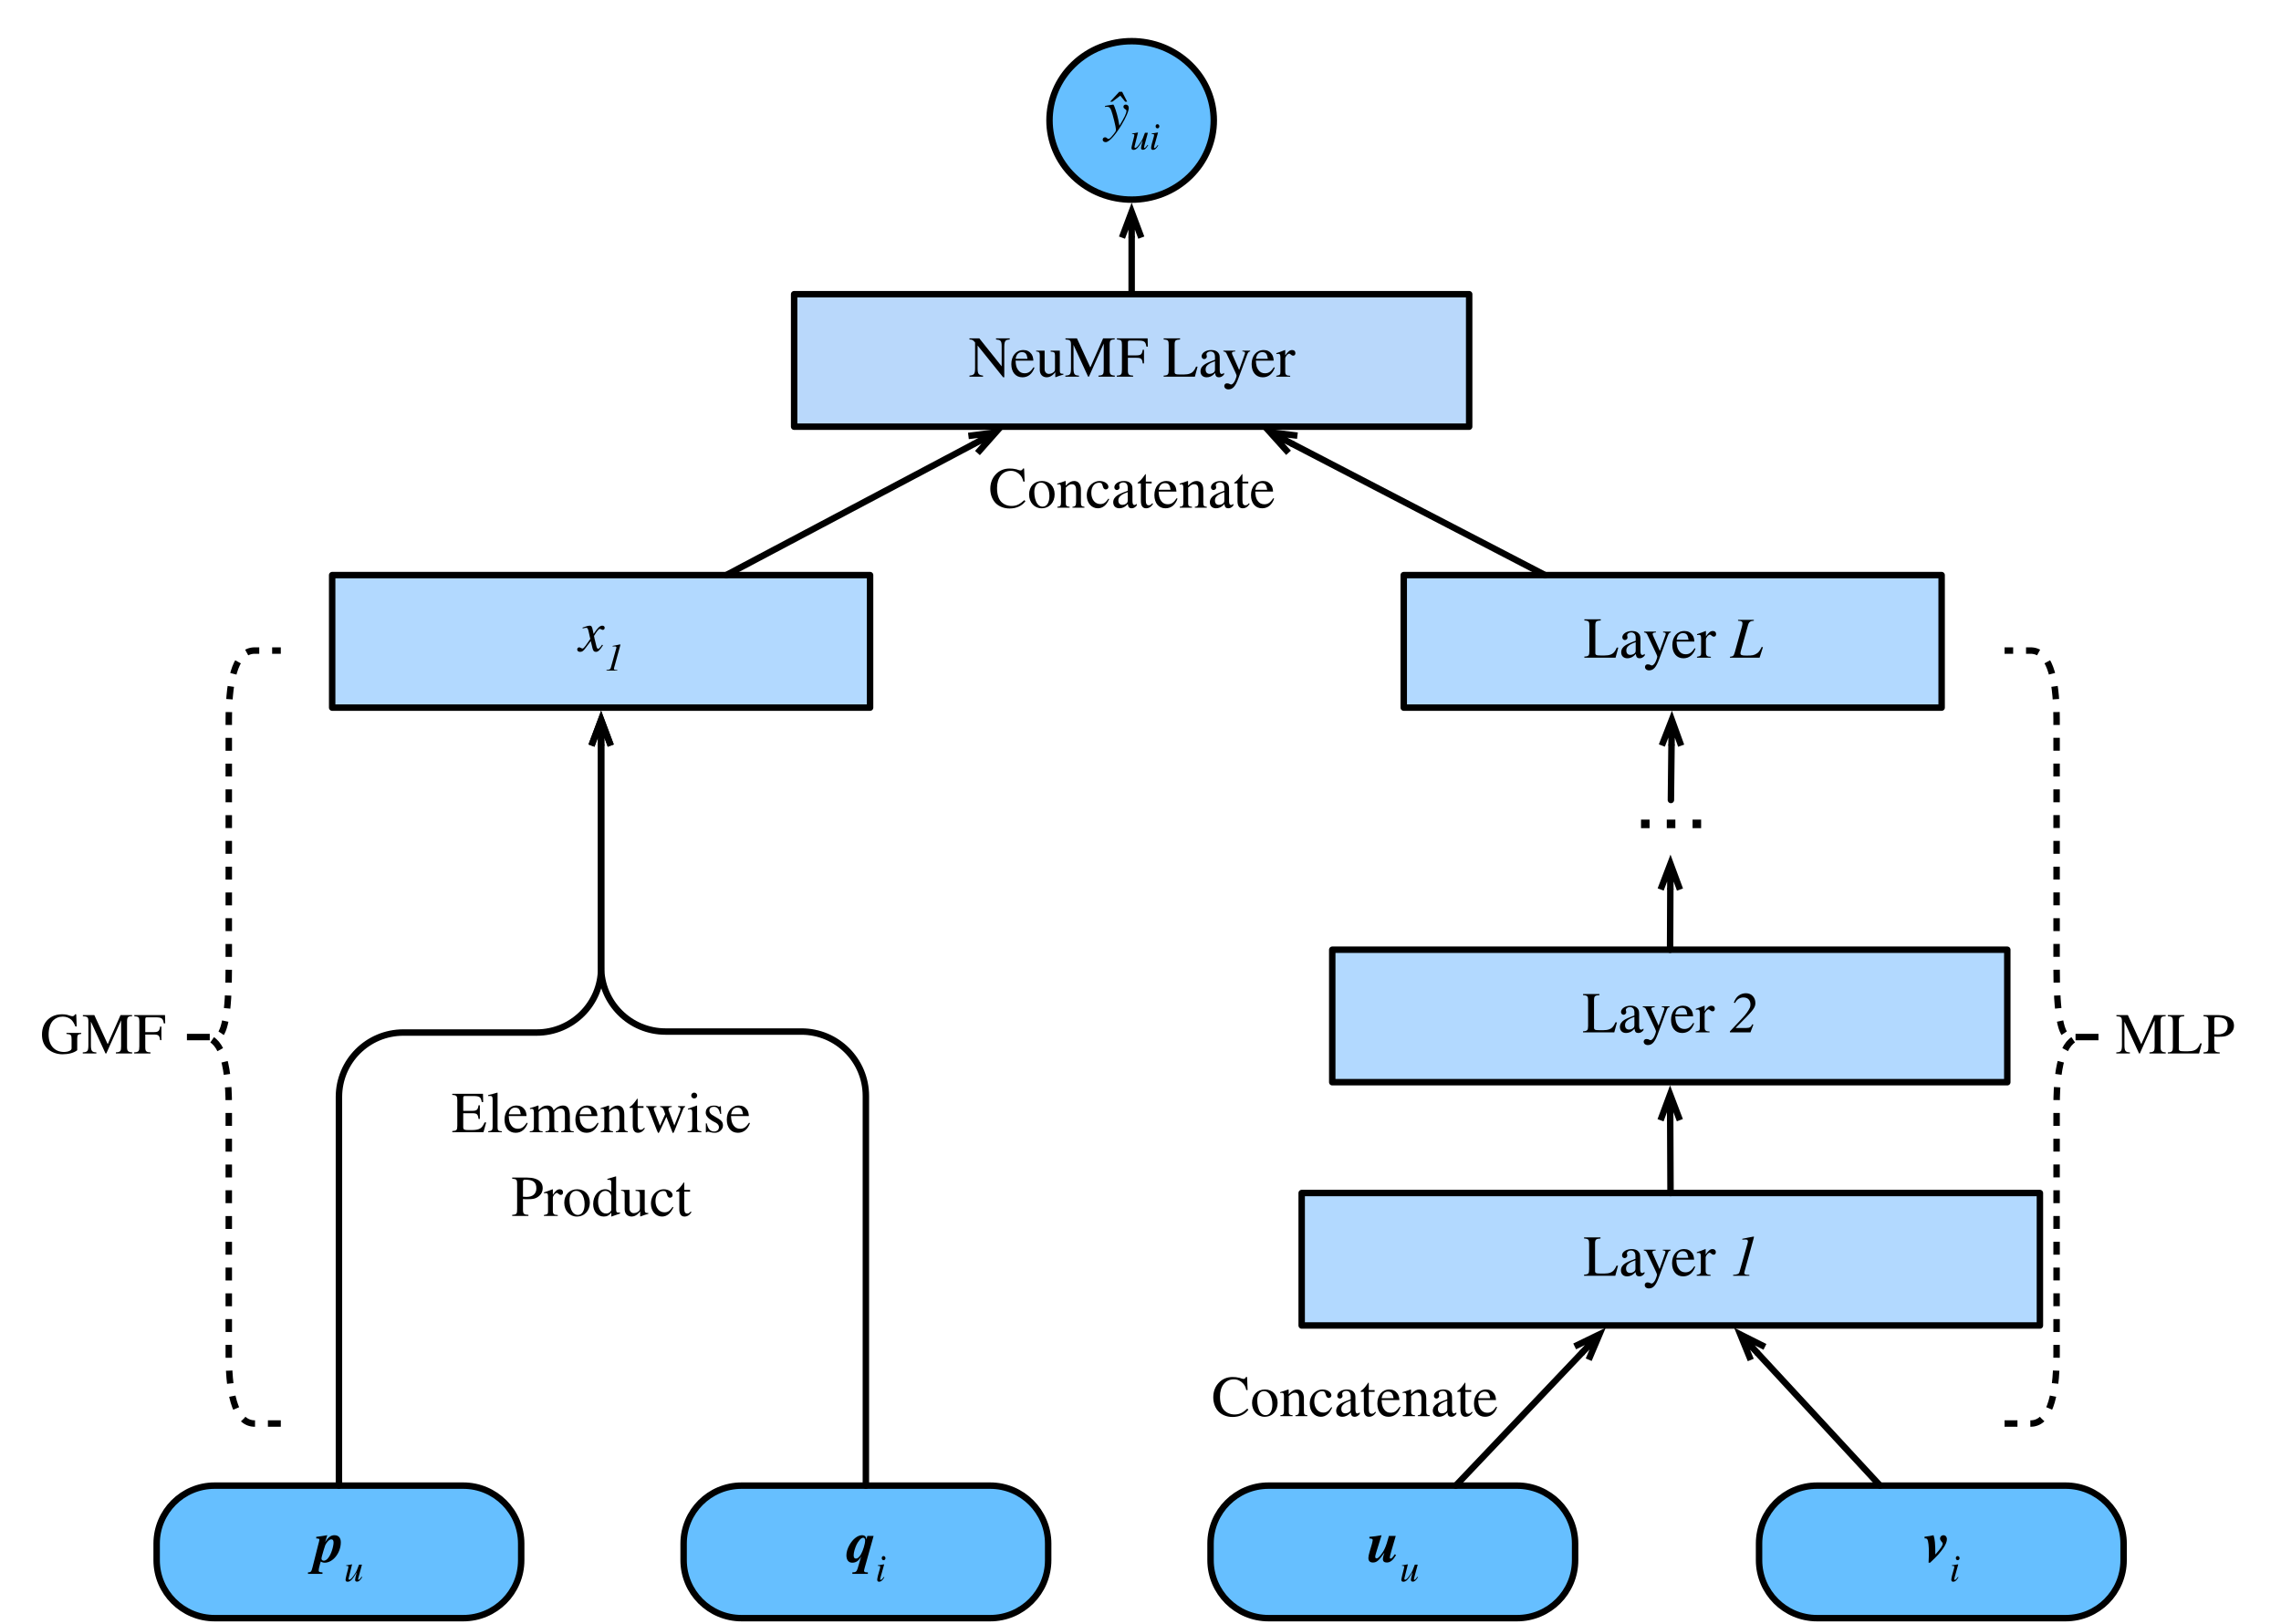 <?xml version="1.0" encoding="UTF-8"?>
<svg xmlns="http://www.w3.org/2000/svg" xmlns:xlink="http://www.w3.org/1999/xlink" width="472" height="336" viewBox="0 0 472 336" version="1.1">
<g id="surface1">
<path style="fill-rule:nonzero;fill:rgb(40%,74.902%,100%);fill-opacity:1;stroke-width:1;stroke-linecap:butt;stroke-linejoin:round;stroke:rgb(0%,0%,0%);stroke-opacity:1;stroke-miterlimit:10;" d="M 86.331 266.64 L 124.921 266.64 C 129.896 266.64 133.921 270.671 133.921 275.64 L 133.921 278.212 C 133.921 283.181 129.896 287.212 124.921 287.212 L 86.331 287.212 C 81.359 287.212 77.331 283.181 77.331 278.212 L 77.331 275.64 C 77.331 270.671 81.359 266.64 86.331 266.64 Z M 86.331 266.64 " transform="matrix(1.333,0,0,1.333,-70.667,-48)"/>
<path style=" stroke:none;fill-rule:nonzero;fill:rgb(0%,0%,0%);fill-opacity:1;" d="M 67.293 319.066 L 67.73 317.691 C 66.523 317.879 66.066 317.965 65.441 318.027 L 65.441 318.359 C 65.98 318.379 66.086 318.422 66.086 318.652 C 66.086 318.777 65.98 319.152 65.816 319.777 L 64.668 324.34 C 64.441 325.254 64.316 325.379 63.73 325.379 L 63.73 325.691 L 66.73 325.691 L 66.73 325.379 C 66.129 325.359 65.941 325.277 65.941 324.984 C 65.941 324.816 66.004 324.402 66.23 323.609 L 66.379 323.129 C 66.648 323.316 66.941 323.379 67.191 323.379 C 68.898 323.379 70.523 321.359 70.523 319.152 C 70.523 318.254 70.066 317.691 69.211 317.691 C 68.523 317.691 67.98 318.027 67.316 319.066 Z M 69.023 319.191 C 69.023 319.941 68.543 321.816 67.73 322.609 C 67.504 322.816 67.254 322.965 67.004 322.965 C 66.73 322.965 66.523 322.777 66.523 322.547 C 66.523 322.34 66.648 321.84 66.98 320.754 C 67.254 319.879 67.293 319.715 67.504 319.402 C 67.816 318.922 68.191 318.547 68.543 318.547 C 68.836 318.547 69.023 318.715 69.023 319.191 Z M 69.023 319.191 "/>
<path style=" stroke:none;fill-rule:nonzero;fill:rgb(0%,0%,0%);fill-opacity:1;" d="M 74.855 326.277 C 74.441 326.816 74.316 326.922 74.191 326.922 C 74.129 326.922 74.105 326.879 74.105 326.797 C 74.105 326.691 74.211 326.316 74.254 326.172 L 74.898 323.777 L 74.293 323.777 C 73.898 324.859 73.793 325.152 73.418 325.715 C 72.918 326.484 72.543 326.902 72.273 326.902 C 72.168 326.902 72.129 326.816 72.129 326.691 C 72.129 326.672 72.129 326.59 72.148 326.566 L 72.855 323.734 L 72.816 323.715 C 72.379 323.816 72.086 323.859 71.629 323.922 L 71.629 324.027 C 71.918 324.027 71.961 324.047 72.023 324.09 C 72.066 324.109 72.105 324.172 72.105 324.234 C 72.105 324.297 72.066 324.504 72.004 324.754 L 71.711 325.879 C 71.586 326.465 71.504 326.754 71.504 326.902 C 71.504 327.191 71.648 327.316 71.918 327.316 C 72.504 327.316 72.898 326.902 73.836 325.34 C 73.586 326.215 73.48 326.754 73.48 326.922 C 73.48 327.172 73.629 327.297 73.855 327.297 C 74.23 327.297 74.441 327.152 74.961 326.359 Z M 74.855 326.277 "/>
<path style="fill-rule:nonzero;fill:rgb(40%,74.902%,100%);fill-opacity:1;stroke-width:1;stroke-linecap:butt;stroke-linejoin:round;stroke:rgb(0%,0%,0%);stroke-opacity:1;stroke-miterlimit:10;" d="M 168.134 266.64 L 206.724 266.64 C 211.695 266.64 215.724 270.671 215.724 275.64 L 215.724 278.212 C 215.724 283.181 211.695 287.212 206.724 287.212 L 168.134 287.212 C 163.159 287.212 159.134 283.181 159.134 278.212 L 159.134 275.64 C 159.134 270.671 163.159 266.64 168.134 266.64 Z M 168.134 266.64 " transform="matrix(1.333,0,0,1.333,-70.667,-48)"/>
<path style=" stroke:none;fill-rule:nonzero;fill:rgb(0%,0%,0%);fill-opacity:1;" d="M 180.77 317.84 L 179.477 317.84 L 179.289 318.547 C 179.227 318.215 179.188 318.09 179.082 317.965 C 178.957 317.797 178.664 317.691 178.395 317.691 C 177.477 317.691 176.5 318.465 175.789 319.691 C 175.375 320.422 175.145 321.172 175.145 321.84 C 175.145 322.816 175.582 323.379 176.352 323.379 C 177.082 323.379 177.688 323.047 178.207 322.066 L 177.477 324.547 C 177.27 325.215 177.102 325.379 176.375 325.379 L 176.375 325.691 L 179.582 325.691 L 179.582 325.379 L 179.375 325.379 C 179 325.379 178.789 325.277 178.789 325.027 C 178.789 324.902 178.977 324.254 179.227 323.379 Z M 179.02 318.777 C 179.02 319.484 178.582 320.902 178.164 321.629 C 177.812 322.234 177.477 322.527 177.102 322.527 C 176.789 322.527 176.645 322.297 176.645 321.84 C 176.645 321.277 176.895 320.379 177.27 319.59 C 177.582 318.984 178.145 318.215 178.602 318.215 C 178.875 318.215 179.02 318.441 179.02 318.777 Z M 179.02 318.777 "/>
<path style=" stroke:none;fill-rule:nonzero;fill:rgb(0%,0%,0%);fill-opacity:1;" d="M 183.227 322.441 C 183.227 322.215 183.062 322.004 182.832 322.004 C 182.625 322.004 182.457 322.172 182.457 322.422 C 182.457 322.691 182.602 322.859 182.852 322.859 C 183.062 322.859 183.227 322.672 183.227 322.441 Z M 182.895 326.316 C 182.562 326.777 182.375 326.941 182.227 326.941 C 182.164 326.941 182.125 326.902 182.125 326.816 C 182.125 326.715 182.164 326.609 182.188 326.484 L 182.957 323.734 L 182.914 323.715 C 182.102 323.859 181.957 323.879 181.645 323.902 L 181.645 324.027 C 182.062 324.047 182.145 324.066 182.145 324.234 C 182.145 324.297 182.125 324.441 182.082 324.59 L 181.688 325.984 C 181.582 326.441 181.52 326.715 181.52 326.879 C 181.52 327.172 181.645 327.316 181.914 327.316 C 182.312 327.316 182.562 327.09 183 326.402 Z M 182.895 326.316 "/>
<path style="fill-rule:nonzero;fill:rgb(40%,74.902%,100%);fill-opacity:1;stroke-width:1;stroke-linecap:butt;stroke-linejoin:round;stroke:rgb(0%,0%,0%);stroke-opacity:1;stroke-miterlimit:10;" d="M 249.931 266.64 L 288.523 266.64 C 293.492 266.64 297.523 270.671 297.523 275.64 L 297.523 278.212 C 297.523 283.181 293.492 287.212 288.523 287.212 L 249.931 287.212 C 244.962 287.212 240.931 283.181 240.931 278.212 L 240.931 275.64 C 240.931 270.671 244.962 266.64 249.931 266.64 Z M 249.931 266.64 " transform="matrix(1.333,0,0,1.333,-70.667,-48)"/>
<path style=" stroke:none;fill-rule:nonzero;fill:rgb(0%,0%,0%);fill-opacity:1;" d="M 288.613 321.629 C 288.195 322.277 287.969 322.527 287.758 322.527 C 287.613 322.527 287.594 322.402 287.594 322.277 C 287.594 322.129 287.738 321.59 287.883 321.047 L 288.82 317.84 L 287.406 317.84 C 286.758 320.254 286.406 320.902 285.695 321.816 C 285.344 322.277 285.07 322.484 284.863 322.484 C 284.695 322.484 284.57 322.379 284.57 322.172 C 284.57 322.004 284.594 321.859 284.758 321.316 L 285.883 317.691 C 285.156 317.84 283.969 318.004 283.363 318.027 L 283.363 318.359 C 283.926 318.379 284.051 318.504 284.051 318.691 C 284.051 318.879 283.945 319.234 283.863 319.59 L 283.406 321.129 C 283.238 321.715 283.156 322.09 283.156 322.402 C 283.156 323.027 283.488 323.34 284.094 323.34 C 284.863 323.34 285.32 322.965 286.469 321.297 C 286.258 321.965 286.156 322.277 286.156 322.629 C 286.156 323.109 286.445 323.34 286.969 323.34 C 287.695 323.34 288.258 322.859 288.883 321.797 Z M 288.613 321.629 "/>
<path style=" stroke:none;fill-rule:nonzero;fill:rgb(0%,0%,0%);fill-opacity:1;" d="M 293.328 326.277 C 292.91 326.816 292.785 326.922 292.66 326.922 C 292.598 326.922 292.578 326.879 292.578 326.797 C 292.578 326.691 292.68 326.316 292.723 326.172 L 293.367 323.777 L 292.766 323.777 C 292.367 324.859 292.266 325.152 291.891 325.715 C 291.391 326.484 291.016 326.902 290.742 326.902 C 290.641 326.902 290.598 326.816 290.598 326.691 C 290.598 326.672 290.598 326.59 290.617 326.566 L 291.328 323.734 L 291.285 323.715 C 290.848 323.816 290.555 323.859 290.098 323.922 L 290.098 324.027 C 290.391 324.027 290.43 324.047 290.492 324.09 C 290.535 324.109 290.578 324.172 290.578 324.234 C 290.578 324.297 290.535 324.504 290.473 324.754 L 290.18 325.879 C 290.055 326.465 289.973 326.754 289.973 326.902 C 289.973 327.191 290.117 327.316 290.391 327.316 C 290.973 327.316 291.367 326.902 292.305 325.34 C 292.055 326.215 291.953 326.754 291.953 326.922 C 291.953 327.172 292.098 327.297 292.328 327.297 C 292.703 327.297 292.91 327.152 293.43 326.359 Z M 293.328 326.277 "/>
<path style="fill-rule:nonzero;fill:rgb(40%,74.902%,100%);fill-opacity:1;stroke-width:1;stroke-linecap:round;stroke-linejoin:round;stroke:rgb(0%,0%,0%);stroke-opacity:1;stroke-miterlimit:10;" d="M 335.079 266.64 L 373.669 266.64 C 378.641 266.64 382.669 270.671 382.669 275.64 L 382.669 278.212 C 382.669 283.181 378.641 287.212 373.669 287.212 L 335.079 287.212 C 330.104 287.212 326.079 283.181 326.079 278.212 L 326.079 275.64 C 326.079 270.671 330.104 266.64 335.079 266.64 Z M 335.079 266.64 " transform="matrix(1.333,0,0,1.333,-70.667,-48)"/>
<path style=" stroke:none;fill-rule:nonzero;fill:rgb(0%,0%,0%);fill-opacity:1;" d="M 398.242 318.34 C 398.598 318.34 398.742 318.402 398.824 318.566 C 399.035 318.941 399.137 319.965 399.137 321.277 C 399.137 321.316 399.137 322.297 399.074 323.379 L 399.387 323.379 C 400.91 321.941 401.492 321.297 402.137 320.34 C 402.617 319.652 402.867 319.004 402.867 318.484 C 402.867 318.066 402.598 317.691 402.137 317.691 C 401.785 317.691 401.449 317.984 401.449 318.359 C 401.449 318.566 401.535 318.754 401.742 319.004 C 401.93 319.191 401.992 319.297 401.992 319.422 C 401.992 319.859 401.66 320.34 400.473 321.691 C 400.473 319.441 400.367 318.484 400.098 317.691 C 399.512 317.84 399.223 317.879 398.242 318.004 Z M 398.242 318.34 "/>
<path style=" stroke:none;fill-rule:nonzero;fill:rgb(0%,0%,0%);fill-opacity:1;" d="M 405.488 322.441 C 405.488 322.215 405.32 322.004 405.09 322.004 C 404.883 322.004 404.715 322.172 404.715 322.422 C 404.715 322.691 404.863 322.859 405.113 322.859 C 405.32 322.859 405.488 322.672 405.488 322.441 Z M 405.152 326.316 C 404.82 326.777 404.633 326.941 404.488 326.941 C 404.426 326.941 404.383 326.902 404.383 326.816 C 404.383 326.715 404.426 326.609 404.445 326.484 L 405.215 323.734 L 405.176 323.715 C 404.363 323.859 404.215 323.879 403.902 323.902 L 403.902 324.027 C 404.32 324.047 404.402 324.066 404.402 324.234 C 404.402 324.297 404.383 324.441 404.34 324.59 L 403.945 325.984 C 403.84 326.441 403.777 326.715 403.777 326.879 C 403.777 327.172 403.902 327.316 404.176 327.316 C 404.57 327.316 404.82 327.09 405.258 326.402 Z M 405.152 326.316 "/>
<path style="fill-rule:nonzero;fill:rgb(69.804%,85.098%,100%);fill-opacity:1;stroke-width:1;stroke-linecap:butt;stroke-linejoin:round;stroke:rgb(0%,0%,0%);stroke-opacity:1;stroke-miterlimit:10;" d="M 104.577 125.288 L 188.079 125.288 L 188.079 145.86 L 104.577 145.86 Z M 104.577 125.288 " transform="matrix(1.333,0,0,1.333,-70.667,-48)"/>
<path style=" stroke:none;fill-rule:nonzero;fill:rgb(0%,0%,0%);fill-opacity:1;" d="M 122.688 130.516 C 122.523 129.684 122.375 129.473 122.086 129.473 C 121.793 129.473 121.398 129.559 120.668 129.828 L 120.543 129.871 L 120.586 130.059 L 120.793 129.996 C 121.023 129.934 121.168 129.91 121.25 129.91 C 121.562 129.91 121.648 130.016 121.812 130.723 L 122.148 132.223 L 121.168 133.621 C 120.918 133.973 120.688 134.203 120.543 134.203 C 120.48 134.203 120.355 134.16 120.23 134.098 C 120.086 134.016 119.961 133.953 119.855 133.953 C 119.625 133.953 119.438 134.16 119.438 134.391 C 119.438 134.703 119.668 134.891 120.043 134.891 C 120.418 134.891 120.668 134.785 121.188 134.078 L 122.25 132.66 L 122.586 134.078 C 122.73 134.684 122.918 134.891 123.293 134.891 C 123.75 134.891 124.062 134.621 124.773 133.535 L 124.586 133.41 C 124.48 133.535 124.438 133.621 124.336 133.766 C 124.062 134.121 123.918 134.246 123.773 134.246 C 123.605 134.246 123.5 134.078 123.418 133.746 L 123.023 132.141 C 122.961 131.848 122.918 131.684 122.918 131.598 C 123.461 130.684 123.898 130.141 124.105 130.141 C 124.398 130.141 124.5 130.348 124.73 130.348 C 124.961 130.348 125.125 130.16 125.125 129.91 C 125.125 129.66 124.938 129.473 124.648 129.473 C 124.125 129.473 123.668 129.91 122.836 131.184 Z M 122.688 130.516 "/>
<path style=" stroke:none;fill-rule:nonzero;fill:rgb(0%,0%,0%);fill-opacity:1;" d="M 128.309 133.348 C 127.684 133.496 127.664 133.473 126.953 133.621 L 126.766 133.66 L 126.766 133.785 C 126.934 133.766 127.102 133.766 127.246 133.766 L 127.266 133.766 C 127.453 133.766 127.559 133.871 127.559 134.016 C 127.559 134.078 127.516 134.141 127.477 134.309 L 126.391 138.203 C 126.309 138.516 126.141 138.598 125.496 138.641 L 125.496 138.766 L 127.727 138.766 L 127.727 138.641 L 127.559 138.641 C 127.203 138.641 127.039 138.578 127.039 138.391 C 127.039 138.309 127.121 137.996 127.184 137.809 L 128.328 133.641 C 128.352 133.535 128.371 133.453 128.371 133.41 C 128.371 133.391 128.352 133.348 128.328 133.348 Z M 128.309 133.348 "/>
<path style=" stroke:none;fill-rule:nonzero;fill:rgb(69.804%,85.098%,100%);fill-opacity:1;" d="M 269.438 246.953 L 422.234 246.953 L 422.234 274.379 L 269.438 274.379 Z M 269.438 246.953 "/>
<path style="fill:none;stroke-width:1;stroke-linecap:butt;stroke-linejoin:round;stroke:rgb(0%,0%,0%);stroke-opacity:1;stroke-miterlimit:10;" d="M 255.078 221.215 L 369.676 221.215 L 369.676 241.781 L 255.078 241.781 Z M 255.078 221.215 " transform="matrix(1.333,0,0,1.333,-70.667,-48)"/>
<path style=" stroke:none;fill-rule:nonzero;fill:rgb(0%,0%,0%);fill-opacity:1;" d="M 334.812 261.914 L 334.5 261.914 C 334.312 262.332 334.164 262.602 334 262.789 C 333.602 263.312 332.957 263.539 331.977 263.539 L 331.145 263.539 C 330.27 263.539 330.062 263.457 330.062 263 L 330.062 257.414 C 330.062 256.5 330.207 256.352 331.188 256.289 L 331.188 256.062 L 327.789 256.062 L 327.789 256.289 C 328.727 256.352 328.832 256.52 328.832 257.457 L 328.832 262.625 C 328.832 263.539 328.688 263.727 327.789 263.77 L 327.789 264 L 334.25 264 Z M 334.812 261.914 "/>
<path style=" stroke:none;fill-rule:nonzero;fill:rgb(0%,0%,0%);fill-opacity:1;" d="M 340.289 263.207 C 340.082 263.375 339.957 263.438 339.77 263.438 C 339.539 263.438 339.395 263.188 339.395 262.645 L 339.395 260.352 C 339.395 259.625 339.352 259.375 339.059 259.02 C 338.77 258.664 338.309 258.477 337.645 258.477 C 337.102 258.477 336.602 258.625 336.27 258.832 C 335.832 259.102 335.645 259.477 335.645 259.789 C 335.645 260.125 335.914 260.352 336.164 260.352 C 336.477 260.352 336.727 260.082 336.727 259.852 C 336.727 259.602 336.645 259.562 336.645 259.352 C 336.645 259.039 336.996 258.77 337.477 258.77 C 338.02 258.77 338.414 259.102 338.414 259.852 L 338.414 260.5 C 337.059 261 336.621 261.227 336.27 261.457 C 335.789 261.77 335.414 262.25 335.414 262.875 C 335.414 263.664 335.934 264.125 336.684 264.125 C 337.207 264.125 337.789 263.957 338.414 263.25 L 338.434 263.25 C 338.496 263.875 338.746 264.125 339.207 264.125 C 339.602 264.125 339.914 264 340.289 263.539 Z M 338.414 262.477 C 338.414 262.832 338.352 263 337.996 263.227 C 337.789 263.352 337.539 263.414 337.309 263.414 C 336.832 263.414 336.477 263.145 336.477 262.5 C 336.477 262.125 336.602 261.832 336.895 261.582 C 337.184 261.289 337.684 261.039 338.414 260.789 Z M 338.414 262.477 "/>
<path style=" stroke:none;fill-rule:nonzero;fill:rgb(0%,0%,0%);fill-opacity:1;" d="M 345.688 258.602 L 344.086 258.602 L 344.086 258.77 C 344.461 258.77 344.625 258.875 344.625 259.062 C 344.625 259.125 344.625 259.207 344.586 259.289 L 343.418 262.602 L 342.086 259.602 C 342 259.438 341.918 259.227 341.918 259.102 C 341.918 258.895 342.086 258.812 342.605 258.77 L 342.605 258.602 L 340.148 258.602 L 340.148 258.77 C 340.461 258.812 340.668 258.914 340.793 259.188 L 342.375 262.562 C 342.605 263.039 342.875 263.602 342.875 263.789 C 342.875 263.977 342.625 264.727 342.398 265.082 C 342.211 265.375 341.961 265.602 341.793 265.602 C 341.73 265.602 341.605 265.602 341.48 265.52 C 341.273 265.395 341.062 265.375 340.855 265.375 C 340.562 265.375 340.336 265.625 340.336 265.914 C 340.336 266.312 340.668 266.625 341.188 266.625 C 342.086 266.625 342.648 266 343.273 264.289 L 345.086 259.395 C 345.25 258.957 345.398 258.812 345.688 258.77 Z M 345.688 258.602 "/>
<path style=" stroke:none;fill-rule:nonzero;fill:rgb(0%,0%,0%);fill-opacity:1;" d="M 350.602 262.039 C 350.016 262.914 349.559 263.289 348.746 263.289 C 348.203 263.289 347.746 263.082 347.414 262.625 C 346.996 262.062 346.934 261.582 346.871 260.664 L 350.559 260.664 C 350.516 260.02 350.391 259.645 350.164 259.312 C 349.766 258.77 349.227 258.477 348.496 258.477 C 346.977 258.477 345.996 259.707 345.996 261.395 C 345.996 263.039 346.871 264.125 348.289 264.125 C 349.477 264.125 350.328 263.414 350.789 262.125 Z M 346.891 260.289 C 347.016 259.395 347.496 258.914 348.164 258.914 C 348.953 258.914 349.203 259.312 349.352 260.289 Z M 346.891 260.289 "/>
<path style=" stroke:none;fill-rule:nonzero;fill:rgb(0%,0%,0%);fill-opacity:1;" d="M 352.949 258.5 L 352.887 258.477 C 352.262 258.727 351.824 258.895 351.117 259.125 L 351.117 259.312 C 351.281 259.289 351.387 259.27 351.531 259.27 C 351.844 259.27 351.949 259.457 351.949 260 L 351.949 263 C 351.949 263.582 351.867 263.664 351.094 263.812 L 351.094 264 L 353.969 264 L 353.969 263.812 C 353.156 263.789 352.949 263.602 352.949 262.914 L 352.949 260.227 C 352.949 259.832 353.449 259.227 353.781 259.227 C 353.867 259.227 353.969 259.289 354.094 259.414 C 354.305 259.602 354.43 259.645 354.574 259.645 C 354.867 259.645 355.055 259.457 355.055 259.125 C 355.055 258.727 354.805 258.477 354.387 258.477 C 353.887 258.477 353.555 258.75 352.949 259.602 Z M 352.949 258.5 "/>
<path style=" stroke:none;fill-rule:nonzero;fill:rgb(0%,0%,0%);fill-opacity:1;" d="M 362.84 255.895 C 361.926 256.082 361.863 256.062 360.82 256.289 L 360.527 256.352 L 360.527 256.52 C 360.758 256.52 361.027 256.5 361.238 256.5 L 361.277 256.5 C 361.551 256.5 361.695 256.645 361.695 256.875 C 361.695 256.957 361.676 257.082 361.613 257.312 L 359.965 263.164 C 359.84 263.625 359.57 263.75 358.633 263.812 L 358.633 264 L 361.988 264 L 361.988 263.812 L 361.715 263.812 C 361.195 263.812 360.926 263.707 360.926 263.438 C 360.926 263.312 361.07 262.852 361.152 262.539 L 362.863 256.312 C 362.902 256.145 362.945 256.039 362.945 255.977 C 362.945 255.914 362.902 255.895 362.883 255.895 Z M 362.84 255.895 "/>
<path style="fill-rule:nonzero;fill:rgb(69.804%,85.098%,100%);fill-opacity:1;stroke-width:1;stroke-linecap:butt;stroke-linejoin:round;stroke:rgb(0%,0%,0%);stroke-opacity:1;stroke-miterlimit:10;" d="M 270.922 125.288 L 354.421 125.288 L 354.421 145.86 L 270.922 145.86 Z M 270.922 125.288 " transform="matrix(1.333,0,0,1.333,-70.667,-48)"/>
<path style=" stroke:none;fill-rule:nonzero;fill:rgb(0%,0%,0%);fill-opacity:1;" d="M 334.867 134.016 L 334.555 134.016 C 334.367 134.434 334.223 134.703 334.055 134.891 C 333.66 135.41 333.012 135.641 332.035 135.641 L 331.199 135.641 C 330.324 135.641 330.117 135.559 330.117 135.098 L 330.117 129.516 C 330.117 128.598 330.262 128.453 331.242 128.391 L 331.242 128.16 L 327.848 128.16 L 327.848 128.391 C 328.785 128.453 328.887 128.621 328.887 129.559 L 328.887 134.723 C 328.887 135.641 328.742 135.828 327.848 135.871 L 327.848 136.098 L 334.305 136.098 Z M 334.867 134.016 "/>
<path style=" stroke:none;fill-rule:nonzero;fill:rgb(0%,0%,0%);fill-opacity:1;" d="M 340.344 135.309 C 340.137 135.473 340.012 135.535 339.824 135.535 C 339.594 135.535 339.449 135.285 339.449 134.746 L 339.449 132.453 C 339.449 131.723 339.406 131.473 339.117 131.121 C 338.824 130.766 338.367 130.578 337.699 130.578 C 337.156 130.578 336.656 130.723 336.324 130.934 C 335.887 131.203 335.699 131.578 335.699 131.891 C 335.699 132.223 335.969 132.453 336.219 132.453 C 336.531 132.453 336.781 132.184 336.781 131.953 C 336.781 131.703 336.699 131.66 336.699 131.453 C 336.699 131.141 337.055 130.871 337.531 130.871 C 338.074 130.871 338.469 131.203 338.469 131.953 L 338.469 132.598 C 337.117 133.098 336.68 133.328 336.324 133.559 C 335.844 133.871 335.469 134.348 335.469 134.973 C 335.469 135.766 335.992 136.223 336.742 136.223 C 337.262 136.223 337.844 136.059 338.469 135.348 L 338.492 135.348 C 338.555 135.973 338.805 136.223 339.262 136.223 C 339.656 136.223 339.969 136.098 340.344 135.641 Z M 338.469 134.578 C 338.469 134.934 338.406 135.098 338.055 135.328 C 337.844 135.453 337.594 135.516 337.367 135.516 C 336.887 135.516 336.531 135.246 336.531 134.598 C 336.531 134.223 336.656 133.934 336.949 133.684 C 337.242 133.391 337.742 133.141 338.469 132.891 Z M 338.469 134.578 "/>
<path style=" stroke:none;fill-rule:nonzero;fill:rgb(0%,0%,0%);fill-opacity:1;" d="M 345.746 130.703 L 344.141 130.703 L 344.141 130.871 C 344.516 130.871 344.684 130.973 344.684 131.16 C 344.684 131.223 344.684 131.309 344.641 131.391 L 343.473 134.703 L 342.141 131.703 C 342.059 131.535 341.973 131.328 341.973 131.203 C 341.973 130.996 342.141 130.91 342.66 130.871 L 342.66 130.703 L 340.203 130.703 L 340.203 130.871 C 340.516 130.91 340.723 131.016 340.848 131.285 L 342.434 134.66 C 342.66 135.141 342.934 135.703 342.934 135.891 C 342.934 136.078 342.684 136.828 342.453 137.184 C 342.266 137.473 342.016 137.703 341.848 137.703 C 341.785 137.703 341.66 137.703 341.535 137.621 C 341.328 137.496 341.121 137.473 340.91 137.473 C 340.621 137.473 340.391 137.723 340.391 138.016 C 340.391 138.41 340.723 138.723 341.246 138.723 C 342.141 138.723 342.703 138.098 343.328 136.391 L 345.141 131.496 C 345.309 131.059 345.453 130.91 345.746 130.871 Z M 345.746 130.703 "/>
<path style=" stroke:none;fill-rule:nonzero;fill:rgb(0%,0%,0%);fill-opacity:1;" d="M 350.656 134.141 C 350.074 135.016 349.613 135.391 348.801 135.391 C 348.262 135.391 347.801 135.184 347.469 134.723 C 347.051 134.16 346.988 133.684 346.926 132.766 L 350.613 132.766 C 350.574 132.121 350.449 131.746 350.219 131.41 C 349.824 130.871 349.281 130.578 348.551 130.578 C 347.031 130.578 346.051 131.809 346.051 133.496 C 346.051 135.141 346.926 136.223 348.344 136.223 C 349.531 136.223 350.387 135.516 350.844 134.223 Z M 346.949 132.391 C 347.074 131.496 347.551 131.016 348.219 131.016 C 349.012 131.016 349.262 131.41 349.406 132.391 Z M 346.949 132.391 "/>
<path style=" stroke:none;fill-rule:nonzero;fill:rgb(0%,0%,0%);fill-opacity:1;" d="M 353.004 130.598 L 352.941 130.578 C 352.316 130.828 351.879 130.996 351.172 131.223 L 351.172 131.41 C 351.34 131.391 351.441 131.371 351.59 131.371 C 351.902 131.371 352.004 131.559 352.004 132.098 L 352.004 135.098 C 352.004 135.684 351.922 135.766 351.152 135.91 L 351.152 136.098 L 354.027 136.098 L 354.027 135.91 C 353.215 135.891 353.004 135.703 353.004 135.016 L 353.004 132.328 C 353.004 131.934 353.504 131.328 353.84 131.328 C 353.922 131.328 354.027 131.391 354.152 131.516 C 354.359 131.703 354.484 131.746 354.629 131.746 C 354.922 131.746 355.109 131.559 355.109 131.223 C 355.109 130.828 354.859 130.578 354.441 130.578 C 353.941 130.578 353.609 130.848 353.004 131.703 Z M 353.004 130.598 "/>
<path style=" stroke:none;fill-rule:nonzero;fill:rgb(0%,0%,0%);fill-opacity:1;" d="M 364.793 133.934 L 364.543 133.871 C 364.211 134.559 363.961 134.953 363.562 135.203 C 362.98 135.598 362.605 135.66 361.418 135.66 C 360.418 135.66 360.148 135.559 360.148 135.184 C 360.148 135.016 360.188 134.809 360.273 134.535 L 361.711 129.371 C 361.898 128.703 362.211 128.496 362.918 128.453 L 362.918 128.266 L 359.648 128.266 L 359.648 128.453 C 360.398 128.496 360.562 128.621 360.562 128.973 C 360.562 129.141 360.543 129.391 360.438 129.723 L 358.98 134.973 C 358.75 135.723 358.668 135.828 357.98 135.91 L 357.98 136.098 L 364.105 136.098 Z M 364.793 133.934 "/>
<path style="fill-rule:nonzero;fill:rgb(69.804%,85.098%,100%);fill-opacity:1;stroke-width:1;stroke-linecap:butt;stroke-linejoin:round;stroke:rgb(0%,0%,0%);stroke-opacity:1;stroke-miterlimit:10;" d="M 259.824 183.445 L 364.613 183.445 L 364.613 204.012 L 259.824 204.012 Z M 259.824 183.445 " transform="matrix(1.333,0,0,1.333,-70.667,-48)"/>
<path style=" stroke:none;fill-rule:nonzero;fill:rgb(0%,0%,0%);fill-opacity:1;" d="M 334.598 211.555 L 334.285 211.555 C 334.098 211.973 333.953 212.242 333.785 212.43 C 333.391 212.949 332.746 213.18 331.766 213.18 L 330.934 213.18 C 330.059 213.18 329.848 213.098 329.848 212.637 L 329.848 207.055 C 329.848 206.137 329.996 205.992 330.973 205.93 L 330.973 205.699 L 327.578 205.699 L 327.578 205.93 C 328.516 205.992 328.621 206.16 328.621 207.098 L 328.621 212.262 C 328.621 213.18 328.473 213.367 327.578 213.41 L 327.578 213.637 L 334.035 213.637 Z M 334.598 211.555 "/>
<path style=" stroke:none;fill-rule:nonzero;fill:rgb(0%,0%,0%);fill-opacity:1;" d="M 340.078 212.848 C 339.867 213.012 339.742 213.074 339.555 213.074 C 339.328 213.074 339.18 212.824 339.18 212.285 L 339.18 209.992 C 339.18 209.262 339.141 209.012 338.848 208.66 C 338.555 208.305 338.098 208.117 337.43 208.117 C 336.891 208.117 336.391 208.262 336.055 208.473 C 335.617 208.742 335.43 209.117 335.43 209.43 C 335.43 209.762 335.703 209.992 335.953 209.992 C 336.266 209.992 336.516 209.723 336.516 209.492 C 336.516 209.242 336.43 209.199 336.43 208.992 C 336.43 208.68 336.785 208.41 337.266 208.41 C 337.805 208.41 338.203 208.742 338.203 209.492 L 338.203 210.137 C 336.848 210.637 336.41 210.867 336.055 211.098 C 335.578 211.41 335.203 211.887 335.203 212.512 C 335.203 213.305 335.723 213.762 336.473 213.762 C 336.992 213.762 337.578 213.598 338.203 212.887 L 338.223 212.887 C 338.285 213.512 338.535 213.762 338.992 213.762 C 339.391 213.762 339.703 213.637 340.078 213.18 Z M 338.203 212.117 C 338.203 212.473 338.141 212.637 337.785 212.867 C 337.578 212.992 337.328 213.055 337.098 213.055 C 336.617 213.055 336.266 212.785 336.266 212.137 C 336.266 211.762 336.391 211.473 336.68 211.223 C 336.973 210.93 337.473 210.68 338.203 210.43 Z M 338.203 212.117 "/>
<path style=" stroke:none;fill-rule:nonzero;fill:rgb(0%,0%,0%);fill-opacity:1;" d="M 345.477 208.242 L 343.871 208.242 L 343.871 208.41 C 344.246 208.41 344.414 208.512 344.414 208.699 C 344.414 208.762 344.414 208.848 344.371 208.93 L 343.207 212.242 L 341.871 209.242 C 341.789 209.074 341.707 208.867 341.707 208.742 C 341.707 208.535 341.871 208.449 342.395 208.41 L 342.395 208.242 L 339.934 208.242 L 339.934 208.41 C 340.246 208.449 340.457 208.555 340.582 208.824 L 342.164 212.199 C 342.395 212.68 342.664 213.242 342.664 213.43 C 342.664 213.617 342.414 214.367 342.184 214.723 C 341.996 215.012 341.746 215.242 341.582 215.242 C 341.52 215.242 341.395 215.242 341.27 215.16 C 341.059 215.035 340.852 215.012 340.645 215.012 C 340.352 215.012 340.121 215.262 340.121 215.555 C 340.121 215.949 340.457 216.262 340.977 216.262 C 341.871 216.262 342.434 215.637 343.059 213.93 L 344.871 209.035 C 345.039 208.598 345.184 208.449 345.477 208.41 Z M 345.477 208.242 "/>
<path style=" stroke:none;fill-rule:nonzero;fill:rgb(0%,0%,0%);fill-opacity:1;" d="M 350.387 211.68 C 349.805 212.555 349.348 212.93 348.535 212.93 C 347.992 212.93 347.535 212.723 347.199 212.262 C 346.785 211.699 346.723 211.223 346.66 210.305 L 350.348 210.305 C 350.305 209.66 350.18 209.285 349.949 208.949 C 349.555 208.41 349.012 208.117 348.285 208.117 C 346.762 208.117 345.785 209.348 345.785 211.035 C 345.785 212.68 346.66 213.762 348.074 213.762 C 349.262 213.762 350.117 213.055 350.574 211.762 Z M 346.68 209.93 C 346.805 209.035 347.285 208.555 347.949 208.555 C 348.742 208.555 348.992 208.949 349.137 209.93 Z M 346.68 209.93 "/>
<path style=" stroke:none;fill-rule:nonzero;fill:rgb(0%,0%,0%);fill-opacity:1;" d="M 352.738 208.137 L 352.676 208.117 C 352.051 208.367 351.613 208.535 350.902 208.762 L 350.902 208.949 C 351.07 208.93 351.176 208.91 351.32 208.91 C 351.633 208.91 351.738 209.098 351.738 209.637 L 351.738 212.637 C 351.738 213.223 351.652 213.305 350.883 213.449 L 350.883 213.637 L 353.758 213.637 L 353.758 213.449 C 352.945 213.43 352.738 213.242 352.738 212.555 L 352.738 209.867 C 352.738 209.473 353.238 208.867 353.57 208.867 C 353.652 208.867 353.758 208.93 353.883 209.055 C 354.09 209.242 354.215 209.285 354.363 209.285 C 354.652 209.285 354.84 209.098 354.84 208.762 C 354.84 208.367 354.59 208.117 354.176 208.117 C 353.676 208.117 353.34 208.387 352.738 209.242 Z M 352.738 208.137 "/>
<path style=" stroke:none;fill-rule:nonzero;fill:rgb(0%,0%,0%);fill-opacity:1;" d="M 359.023 207.555 C 359.441 206.742 360.066 206.41 360.773 206.41 C 361.734 206.41 362.211 207.035 362.211 207.848 C 362.211 208.117 362.172 208.348 362.109 208.492 C 361.816 209.16 361.273 209.91 360.484 210.742 L 357.961 213.43 L 357.961 213.637 L 362.211 213.637 L 362.816 212.035 L 362.609 211.949 C 362.316 212.555 362.066 212.723 361.359 212.723 L 359.191 212.723 L 359.191 212.66 L 361.461 210.367 C 362.859 208.91 363.234 208.367 363.234 207.555 C 363.234 206.41 362.441 205.535 361.297 205.535 C 360.754 205.535 360.234 205.68 359.754 206.035 C 359.336 206.348 359.066 206.762 358.773 207.473 Z M 359.023 207.555 "/>
<path style="fill-rule:nonzero;fill:rgb(72.549%,84.706%,98.431%);fill-opacity:1;stroke-width:1;stroke-linecap:butt;stroke-linejoin:round;stroke:rgb(0%,0%,0%);stroke-opacity:1;stroke-miterlimit:10;" d="M 176.29 81.68 L 281.079 81.68 L 281.079 102.249 L 176.29 102.249 Z M 176.29 81.68 " transform="matrix(1.333,0,0,1.333,-70.667,-48)"/>
<path style=" stroke:none;fill-rule:nonzero;fill:rgb(0%,0%,0%);fill-opacity:1;" d="M 208.938 70.016 L 206.105 70.016 L 206.105 70.246 C 206.625 70.309 206.832 70.328 207.043 70.559 C 207.23 70.746 207.27 71.121 207.27 71.727 L 207.27 75.809 L 202.645 70.016 L 200.605 70.016 L 200.605 70.246 C 201.188 70.246 201.375 70.391 201.77 70.871 L 201.77 76.164 C 201.77 77.434 201.582 77.621 200.605 77.727 L 200.605 77.953 L 203.418 77.953 L 203.418 77.727 C 202.48 77.602 202.293 77.391 202.293 76.164 L 202.293 71.496 L 207.582 78.078 L 207.812 78.078 L 207.812 71.871 C 207.812 70.914 207.918 70.664 208.145 70.453 C 208.312 70.328 208.48 70.289 208.938 70.246 Z M 208.938 70.016 "/>
<path style=" stroke:none;fill-rule:nonzero;fill:rgb(0%,0%,0%);fill-opacity:1;" d="M 213.875 75.996 C 213.289 76.871 212.832 77.246 212.02 77.246 C 211.477 77.246 211.02 77.039 210.688 76.578 C 210.27 76.016 210.207 75.539 210.145 74.621 L 213.832 74.621 C 213.789 73.977 213.664 73.602 213.438 73.266 C 213.039 72.727 212.5 72.434 211.77 72.434 C 210.25 72.434 209.27 73.664 209.27 75.352 C 209.27 76.996 210.145 78.078 211.562 78.078 C 212.75 78.078 213.602 77.371 214.062 76.078 Z M 210.164 74.246 C 210.289 73.352 210.77 72.871 211.438 72.871 C 212.227 72.871 212.477 73.266 212.625 74.246 Z M 210.164 74.246 "/>
<path style=" stroke:none;fill-rule:nonzero;fill:rgb(0%,0%,0%);fill-opacity:1;" d="M 220.055 77.352 L 219.992 77.352 C 219.453 77.352 219.305 77.227 219.305 76.664 L 219.305 72.559 L 217.41 72.559 L 217.41 72.766 C 218.141 72.809 218.305 72.914 218.305 73.539 L 218.305 76.309 C 218.305 76.727 218.223 76.828 218.035 76.996 C 217.723 77.266 217.367 77.371 217.016 77.371 C 216.555 77.371 216.16 76.977 216.16 76.434 L 216.16 72.559 L 214.41 72.559 L 214.41 72.727 C 214.992 72.766 215.16 72.934 215.16 73.516 L 215.16 76.539 C 215.16 77.453 215.703 78.078 216.617 78.078 C 217.055 78.078 217.742 77.852 218.348 77.039 L 218.367 77.039 L 218.367 78.016 L 218.43 78.059 C 219.016 77.828 219.453 77.684 220.055 77.516 Z M 220.055 77.352 "/>
<path style=" stroke:none;fill-rule:nonzero;fill:rgb(0%,0%,0%);fill-opacity:1;" d="M 230.68 77.953 L 230.68 77.727 C 229.805 77.664 229.617 77.453 229.617 76.602 L 229.617 71.352 C 229.617 70.453 229.805 70.246 230.66 70.246 L 230.66 70.016 L 228.266 70.016 L 225.617 76.039 L 222.848 70.016 L 220.473 70.016 L 220.473 70.246 C 221.453 70.309 221.617 70.453 221.617 71.371 L 221.617 76.141 C 221.617 77.496 221.453 77.664 220.453 77.727 L 220.453 77.953 L 223.266 77.953 L 223.266 77.727 C 222.328 77.684 222.141 77.453 222.141 76.141 L 222.141 71.371 L 225.16 77.953 L 225.328 77.953 L 228.391 71.102 L 228.391 76.477 C 228.391 77.477 228.266 77.664 227.305 77.727 L 227.305 77.953 Z M 230.68 77.953 "/>
<path style=" stroke:none;fill-rule:nonzero;fill:rgb(0%,0%,0%);fill-opacity:1;" d="M 237.516 71.727 L 237.473 70.016 L 231.121 70.016 L 231.121 70.246 C 232.035 70.309 232.16 70.477 232.16 71.352 L 232.16 76.477 C 232.16 77.516 232.016 77.664 231.098 77.727 L 231.098 77.953 L 234.473 77.953 L 234.473 77.727 C 233.559 77.684 233.391 77.516 233.391 76.602 L 233.391 74.039 L 235.098 74.039 C 236.121 74.039 236.348 74.203 236.453 75.203 L 236.723 75.203 L 236.723 72.391 L 236.453 72.391 C 236.328 73.328 236.098 73.539 235.098 73.539 L 233.391 73.539 L 233.391 70.934 C 233.391 70.559 233.453 70.477 233.785 70.477 L 235.371 70.477 C 236.828 70.477 237.035 70.664 237.223 71.727 Z M 237.516 71.727 "/>
<path style=" stroke:none;fill-rule:nonzero;fill:rgb(0%,0%,0%);fill-opacity:1;" d="M 247.812 75.871 L 247.5 75.871 C 247.312 76.289 247.168 76.559 247 76.746 C 246.605 77.266 245.957 77.496 244.98 77.496 L 244.145 77.496 C 243.27 77.496 243.062 77.414 243.062 76.953 L 243.062 71.371 C 243.062 70.453 243.207 70.309 244.188 70.246 L 244.188 70.016 L 240.793 70.016 L 240.793 70.246 C 241.73 70.309 241.832 70.477 241.832 71.414 L 241.832 76.578 C 241.832 77.496 241.688 77.684 240.793 77.727 L 240.793 77.953 L 247.25 77.953 Z M 247.812 75.871 "/>
<path style=" stroke:none;fill-rule:nonzero;fill:rgb(0%,0%,0%);fill-opacity:1;" d="M 253.289 77.164 C 253.082 77.328 252.957 77.391 252.77 77.391 C 252.539 77.391 252.395 77.141 252.395 76.602 L 252.395 74.309 C 252.395 73.578 252.352 73.328 252.062 72.977 C 251.77 72.621 251.312 72.434 250.645 72.434 C 250.102 72.434 249.602 72.578 249.27 72.789 C 248.832 73.059 248.645 73.434 248.645 73.746 C 248.645 74.078 248.914 74.309 249.164 74.309 C 249.477 74.309 249.727 74.039 249.727 73.809 C 249.727 73.559 249.645 73.516 249.645 73.309 C 249.645 72.996 250 72.727 250.477 72.727 C 251.02 72.727 251.414 73.059 251.414 73.809 L 251.414 74.453 C 250.062 74.953 249.625 75.184 249.27 75.414 C 248.789 75.727 248.414 76.203 248.414 76.828 C 248.414 77.621 248.938 78.078 249.688 78.078 C 250.207 78.078 250.789 77.914 251.414 77.203 L 251.438 77.203 C 251.5 77.828 251.75 78.078 252.207 78.078 C 252.602 78.078 252.914 77.953 253.289 77.496 Z M 251.414 76.434 C 251.414 76.789 251.352 76.953 251 77.184 C 250.789 77.309 250.539 77.371 250.312 77.371 C 249.832 77.371 249.477 77.102 249.477 76.453 C 249.477 76.078 249.602 75.789 249.895 75.539 C 250.188 75.246 250.688 74.996 251.414 74.746 Z M 251.414 76.434 "/>
<path style=" stroke:none;fill-rule:nonzero;fill:rgb(0%,0%,0%);fill-opacity:1;" d="M 258.691 72.559 L 257.086 72.559 L 257.086 72.727 C 257.461 72.727 257.629 72.828 257.629 73.016 C 257.629 73.078 257.629 73.164 257.586 73.246 L 256.418 76.559 L 255.086 73.559 C 255.004 73.391 254.918 73.184 254.918 73.059 C 254.918 72.852 255.086 72.766 255.605 72.727 L 255.605 72.559 L 253.148 72.559 L 253.148 72.727 C 253.461 72.766 253.668 72.871 253.793 73.141 L 255.379 76.516 C 255.605 76.996 255.879 77.559 255.879 77.746 C 255.879 77.934 255.629 78.684 255.398 79.039 C 255.211 79.328 254.961 79.559 254.793 79.559 C 254.73 79.559 254.605 79.559 254.48 79.477 C 254.273 79.352 254.066 79.328 253.855 79.328 C 253.566 79.328 253.336 79.578 253.336 79.871 C 253.336 80.266 253.668 80.578 254.191 80.578 C 255.086 80.578 255.648 79.953 256.273 78.246 L 258.086 73.352 C 258.254 72.914 258.398 72.766 258.691 72.727 Z M 258.691 72.559 "/>
<path style=" stroke:none;fill-rule:nonzero;fill:rgb(0%,0%,0%);fill-opacity:1;" d="M 263.602 75.996 C 263.02 76.871 262.559 77.246 261.746 77.246 C 261.207 77.246 260.746 77.039 260.414 76.578 C 259.996 76.016 259.934 75.539 259.871 74.621 L 263.559 74.621 C 263.52 73.977 263.395 73.602 263.164 73.266 C 262.77 72.727 262.227 72.434 261.496 72.434 C 259.977 72.434 258.996 73.664 258.996 75.352 C 258.996 76.996 259.871 78.078 261.289 78.078 C 262.477 78.078 263.332 77.371 263.789 76.078 Z M 259.895 74.246 C 260.02 73.352 260.496 72.871 261.164 72.871 C 261.957 72.871 262.207 73.266 262.352 74.246 Z M 259.895 74.246 "/>
<path style=" stroke:none;fill-rule:nonzero;fill:rgb(0%,0%,0%);fill-opacity:1;" d="M 265.949 72.453 L 265.887 72.434 C 265.262 72.684 264.824 72.852 264.117 73.078 L 264.117 73.266 C 264.285 73.246 264.387 73.227 264.535 73.227 C 264.848 73.227 264.949 73.414 264.949 73.953 L 264.949 76.953 C 264.949 77.539 264.867 77.621 264.098 77.766 L 264.098 77.953 L 266.973 77.953 L 266.973 77.766 C 266.16 77.746 265.949 77.559 265.949 76.871 L 265.949 74.184 C 265.949 73.789 266.449 73.184 266.785 73.184 C 266.867 73.184 266.973 73.246 267.098 73.371 C 267.305 73.559 267.43 73.602 267.574 73.602 C 267.867 73.602 268.055 73.414 268.055 73.078 C 268.055 72.684 267.805 72.434 267.387 72.434 C 266.887 72.434 266.555 72.703 265.949 73.559 Z M 265.949 72.453 "/>
<path style=" stroke:none;fill-rule:nonzero;fill:rgb(0%,0%,0%);fill-opacity:1;" d="M 211.961 103.496 C 211.043 104.328 210.398 104.703 209.316 104.703 C 208.48 104.703 207.711 104.391 207.168 103.828 C 206.605 103.223 206.316 102.285 206.316 100.973 C 206.316 98.891 207.379 97.434 209.191 97.434 C 209.98 97.434 210.605 97.766 211.129 98.328 C 211.418 98.66 211.605 99.016 211.754 99.66 L 212.023 99.66 L 211.918 96.953 L 211.668 96.953 C 211.605 97.203 211.398 97.348 211.168 97.348 C 210.961 97.348 210.605 97.203 210.336 97.121 C 209.855 96.996 209.379 96.953 208.918 96.953 C 207.793 96.953 206.773 97.348 206.004 98.203 C 205.316 98.953 204.918 99.953 204.918 101.16 C 204.918 102.348 205.336 103.434 206.066 104.16 C 206.773 104.848 207.816 105.223 208.898 105.223 C 210.316 105.223 211.48 104.703 212.191 103.703 Z M 211.961 103.496 "/>
<path style=" stroke:none;fill-rule:nonzero;fill:rgb(0%,0%,0%);fill-opacity:1;" d="M 218.234 102.285 C 218.234 100.621 217.109 99.535 215.633 99.535 C 214.027 99.535 212.945 100.66 212.945 102.328 C 212.945 103.996 214.07 105.184 215.527 105.184 C 217.152 105.184 218.234 103.953 218.234 102.285 Z M 217.152 102.598 C 217.152 103.996 216.633 104.848 215.734 104.848 C 215.297 104.848 214.922 104.621 214.652 104.246 C 214.215 103.598 214.027 102.723 214.027 101.785 C 214.027 100.578 214.59 99.871 215.402 99.871 C 215.922 99.871 216.258 100.121 216.547 100.473 C 216.945 100.973 217.152 101.785 217.152 102.598 Z M 217.152 102.598 "/>
<path style=" stroke:none;fill-rule:nonzero;fill:rgb(0%,0%,0%);fill-opacity:1;" d="M 224.402 105.059 L 224.402 104.871 C 223.82 104.809 223.672 104.684 223.672 104.035 L 223.672 101.391 C 223.672 100.203 223.172 99.535 222.258 99.535 C 221.715 99.535 221.152 99.809 220.527 100.516 L 220.527 99.578 L 220.422 99.535 C 219.84 99.746 219.445 99.891 218.777 100.078 L 218.777 100.285 C 218.859 100.246 219.008 100.223 219.133 100.223 C 219.465 100.223 219.547 100.434 219.547 101.016 L 219.547 103.934 C 219.547 104.641 219.422 104.828 218.797 104.871 L 218.797 105.059 L 221.34 105.059 L 221.34 104.871 C 220.734 104.828 220.547 104.66 220.547 104.203 L 220.547 100.891 C 221.109 100.348 221.402 100.203 221.797 100.203 C 222.383 100.203 222.672 100.559 222.672 101.41 L 222.672 103.809 C 222.672 104.598 222.527 104.828 221.922 104.871 L 221.922 105.059 Z M 224.402 105.059 "/>
<path style=" stroke:none;fill-rule:nonzero;fill:rgb(0%,0%,0%);fill-opacity:1;" d="M 229.359 103.184 C 228.797 104.016 228.359 104.309 227.672 104.309 C 226.57 104.309 225.82 103.348 225.82 101.973 C 225.82 100.723 226.465 99.891 227.445 99.891 C 227.883 99.891 228.027 100.016 228.152 100.453 L 228.234 100.723 C 228.32 101.078 228.547 101.285 228.797 101.285 C 229.109 101.285 229.359 101.059 229.359 100.766 C 229.359 100.098 228.527 99.535 227.527 99.535 C 226.945 99.535 226.383 99.746 225.902 100.141 C 225.258 100.684 224.883 101.516 224.883 102.516 C 224.883 104.059 225.84 105.184 227.172 105.184 C 227.695 105.184 228.133 105.016 228.547 104.684 C 228.902 104.391 229.152 104.035 229.527 103.285 Z M 229.359 103.184 "/>
<path style=" stroke:none;fill-rule:nonzero;fill:rgb(0%,0%,0%);fill-opacity:1;" d="M 235.23 104.266 C 235.023 104.434 234.898 104.496 234.711 104.496 C 234.48 104.496 234.336 104.246 234.336 103.703 L 234.336 101.41 C 234.336 100.684 234.293 100.434 234 100.078 C 233.711 99.723 233.25 99.535 232.586 99.535 C 232.043 99.535 231.543 99.684 231.211 99.891 C 230.773 100.16 230.586 100.535 230.586 100.848 C 230.586 101.184 230.855 101.41 231.105 101.41 C 231.418 101.41 231.668 101.141 231.668 100.91 C 231.668 100.66 231.586 100.621 231.586 100.41 C 231.586 100.098 231.938 99.828 232.418 99.828 C 232.961 99.828 233.355 100.16 233.355 100.91 L 233.355 101.559 C 232 102.059 231.562 102.285 231.211 102.516 C 230.73 102.828 230.355 103.309 230.355 103.934 C 230.355 104.723 230.875 105.184 231.625 105.184 C 232.148 105.184 232.73 105.016 233.355 104.309 L 233.375 104.309 C 233.438 104.934 233.688 105.184 234.148 105.184 C 234.543 105.184 234.855 105.059 235.23 104.598 Z M 233.355 103.535 C 233.355 103.891 233.293 104.059 232.938 104.285 C 232.73 104.41 232.48 104.473 232.25 104.473 C 231.773 104.473 231.418 104.203 231.418 103.559 C 231.418 103.184 231.543 102.891 231.836 102.641 C 232.125 102.348 232.625 102.098 233.355 101.848 Z M 233.355 103.535 "/>
<path style=" stroke:none;fill-rule:nonzero;fill:rgb(0%,0%,0%);fill-opacity:1;" d="M 238.434 104.141 C 238.184 104.453 237.977 104.559 237.727 104.559 C 237.266 104.559 237.102 104.246 237.102 103.473 L 237.102 100.035 L 238.309 100.035 L 238.309 99.66 L 237.102 99.66 L 237.102 98.266 C 237.102 98.141 237.078 98.098 237.016 98.098 C 236.934 98.223 236.852 98.328 236.766 98.453 C 236.309 99.098 235.914 99.559 235.602 99.723 C 235.477 99.809 235.391 99.891 235.391 99.953 C 235.391 99.996 235.414 100.016 235.453 100.035 L 236.078 100.035 L 236.078 103.66 C 236.078 104.66 236.453 105.184 237.141 105.184 C 237.746 105.184 238.203 104.891 238.602 104.266 Z M 238.434 104.141 "/>
<path style=" stroke:none;fill-rule:nonzero;fill:rgb(0%,0%,0%);fill-opacity:1;" d="M 243.477 103.098 C 242.895 103.973 242.438 104.348 241.625 104.348 C 241.082 104.348 240.625 104.141 240.289 103.684 C 239.875 103.121 239.812 102.641 239.75 101.723 L 243.438 101.723 C 243.395 101.078 243.27 100.703 243.039 100.371 C 242.645 99.828 242.102 99.535 241.375 99.535 C 239.852 99.535 238.875 100.766 238.875 102.453 C 238.875 104.098 239.75 105.184 241.164 105.184 C 242.352 105.184 243.207 104.473 243.664 103.184 Z M 239.77 101.348 C 239.895 100.453 240.375 99.973 241.039 99.973 C 241.832 99.973 242.082 100.371 242.227 101.348 Z M 239.77 101.348 "/>
<path style=" stroke:none;fill-rule:nonzero;fill:rgb(0%,0%,0%);fill-opacity:1;" d="M 249.723 105.059 L 249.723 104.871 C 249.141 104.809 248.992 104.684 248.992 104.035 L 248.992 101.391 C 248.992 100.203 248.492 99.535 247.578 99.535 C 247.035 99.535 246.473 99.809 245.848 100.516 L 245.848 99.578 L 245.742 99.535 C 245.16 99.746 244.766 99.891 244.098 100.078 L 244.098 100.285 C 244.18 100.246 244.328 100.223 244.453 100.223 C 244.785 100.223 244.867 100.434 244.867 101.016 L 244.867 103.934 C 244.867 104.641 244.742 104.828 244.117 104.871 L 244.117 105.059 L 246.66 105.059 L 246.66 104.871 C 246.055 104.828 245.867 104.66 245.867 104.203 L 245.867 100.891 C 246.43 100.348 246.723 100.203 247.117 100.203 C 247.703 100.203 247.992 100.559 247.992 101.41 L 247.992 103.809 C 247.992 104.598 247.848 104.828 247.242 104.871 L 247.242 105.059 Z M 249.723 105.059 "/>
<path style=" stroke:none;fill-rule:nonzero;fill:rgb(0%,0%,0%);fill-opacity:1;" d="M 255.223 104.266 C 255.016 104.434 254.891 104.496 254.703 104.496 C 254.473 104.496 254.328 104.246 254.328 103.703 L 254.328 101.41 C 254.328 100.684 254.285 100.434 253.992 100.078 C 253.703 99.723 253.242 99.535 252.578 99.535 C 252.035 99.535 251.535 99.684 251.203 99.891 C 250.766 100.16 250.578 100.535 250.578 100.848 C 250.578 101.184 250.848 101.41 251.098 101.41 C 251.41 101.41 251.66 101.141 251.66 100.91 C 251.66 100.66 251.578 100.621 251.578 100.41 C 251.578 100.098 251.93 99.828 252.41 99.828 C 252.953 99.828 253.348 100.16 253.348 100.91 L 253.348 101.559 C 251.992 102.059 251.555 102.285 251.203 102.516 C 250.723 102.828 250.348 103.309 250.348 103.934 C 250.348 104.723 250.867 105.184 251.617 105.184 C 252.141 105.184 252.723 105.016 253.348 104.309 L 253.367 104.309 C 253.43 104.934 253.68 105.184 254.141 105.184 C 254.535 105.184 254.848 105.059 255.223 104.598 Z M 253.348 103.535 C 253.348 103.891 253.285 104.059 252.93 104.285 C 252.723 104.41 252.473 104.473 252.242 104.473 C 251.766 104.473 251.41 104.203 251.41 103.559 C 251.41 103.184 251.535 102.891 251.828 102.641 C 252.117 102.348 252.617 102.098 253.348 101.848 Z M 253.348 103.535 "/>
<path style=" stroke:none;fill-rule:nonzero;fill:rgb(0%,0%,0%);fill-opacity:1;" d="M 258.426 104.141 C 258.176 104.453 257.969 104.559 257.719 104.559 C 257.258 104.559 257.094 104.246 257.094 103.473 L 257.094 100.035 L 258.301 100.035 L 258.301 99.66 L 257.094 99.66 L 257.094 98.266 C 257.094 98.141 257.07 98.098 257.008 98.098 C 256.926 98.223 256.844 98.328 256.758 98.453 C 256.301 99.098 255.906 99.559 255.594 99.723 C 255.469 99.809 255.383 99.891 255.383 99.953 C 255.383 99.996 255.406 100.016 255.445 100.035 L 256.07 100.035 L 256.07 103.66 C 256.07 104.66 256.445 105.184 257.133 105.184 C 257.738 105.184 258.195 104.891 258.594 104.266 Z M 258.426 104.141 "/>
<path style=" stroke:none;fill-rule:nonzero;fill:rgb(0%,0%,0%);fill-opacity:1;" d="M 263.469 103.098 C 262.887 103.973 262.43 104.348 261.617 104.348 C 261.074 104.348 260.617 104.141 260.281 103.684 C 259.867 103.121 259.805 102.641 259.742 101.723 L 263.43 101.723 C 263.387 101.078 263.262 100.703 263.031 100.371 C 262.637 99.828 262.094 99.535 261.367 99.535 C 259.844 99.535 258.867 100.766 258.867 102.453 C 258.867 104.098 259.742 105.184 261.156 105.184 C 262.344 105.184 263.199 104.473 263.656 103.184 Z M 259.762 101.348 C 259.887 100.453 260.367 99.973 261.031 99.973 C 261.824 99.973 262.074 100.371 262.219 101.348 Z M 259.762 101.348 "/>
<path style=" stroke:none;fill-rule:nonzero;fill:rgb(0%,0%,0%);fill-opacity:1;" d="M 100.605 232.27 L 100.273 232.27 C 99.73 233.539 99.211 233.852 97.504 233.852 L 97.066 233.852 C 96.168 233.852 95.855 233.789 95.855 233.289 L 95.855 230.371 L 97.668 230.371 C 98.691 230.371 98.879 230.52 99.023 231.539 L 99.293 231.539 L 99.293 228.727 L 99.023 228.727 C 98.879 229.664 98.691 229.871 97.668 229.871 L 95.855 229.871 L 95.855 227.227 C 95.855 226.852 95.941 226.809 96.273 226.809 L 97.836 226.809 C 99.23 226.809 99.504 226.977 99.691 228.059 L 99.98 228.059 L 99.941 226.352 L 93.586 226.352 L 93.586 226.582 C 94.48 226.621 94.629 226.809 94.629 227.684 L 94.629 232.914 C 94.629 233.852 94.504 233.996 93.586 234.059 L 93.586 234.289 L 100.043 234.289 Z M 100.605 232.27 "/>
<path style=" stroke:none;fill-rule:nonzero;fill:rgb(0%,0%,0%);fill-opacity:1;" d="M 103.855 234.289 L 103.855 234.102 C 103.086 234.059 102.961 233.914 102.961 233.246 L 102.961 226.145 L 102.898 226.102 C 102.273 226.289 101.836 226.414 101 226.621 L 101 226.809 C 101.188 226.789 101.355 226.789 101.438 226.789 C 101.836 226.789 101.938 226.977 101.938 227.559 L 101.938 233.184 C 101.938 233.852 101.773 234.039 101.023 234.102 L 101.023 234.289 Z M 103.855 234.289 "/>
<path style=" stroke:none;fill-rule:nonzero;fill:rgb(0%,0%,0%);fill-opacity:1;" d="M 109.004 232.332 C 108.422 233.207 107.961 233.582 107.148 233.582 C 106.609 233.582 106.148 233.371 105.816 232.914 C 105.398 232.352 105.336 231.871 105.273 230.957 L 108.961 230.957 C 108.922 230.309 108.797 229.934 108.566 229.602 C 108.172 229.059 107.629 228.77 106.898 228.77 C 105.379 228.77 104.398 229.996 104.398 231.684 C 104.398 233.332 105.273 234.414 106.691 234.414 C 107.879 234.414 108.734 233.707 109.191 232.414 Z M 105.297 230.582 C 105.422 229.684 105.898 229.207 106.566 229.207 C 107.359 229.207 107.609 229.602 107.754 230.582 Z M 105.297 230.582 "/>
<path style=" stroke:none;fill-rule:nonzero;fill:rgb(0%,0%,0%);fill-opacity:1;" d="M 118.727 234.289 L 118.727 234.102 L 118.414 234.082 C 118.062 234.059 117.914 233.914 117.914 233.371 L 117.914 230.934 C 117.914 229.52 117.477 228.77 116.52 228.77 C 115.812 228.77 115.207 229.082 114.562 229.77 C 114.352 229.102 113.938 228.77 113.289 228.77 C 112.75 228.77 112.25 228.871 111.457 229.684 L 111.438 229.684 L 111.438 228.809 L 111.332 228.77 C 110.727 228.996 110.332 229.121 109.664 229.309 L 109.664 229.52 C 109.812 229.477 109.914 229.457 110.039 229.457 C 110.352 229.457 110.477 229.664 110.477 230.246 L 110.477 233.227 C 110.477 233.934 110.289 234.102 109.625 234.102 L 109.625 234.289 L 112.289 234.289 L 112.289 234.102 C 111.664 234.082 111.477 233.957 111.477 233.457 L 111.477 230.121 C 111.477 230.082 111.539 229.996 111.625 229.914 C 111.875 229.621 112.457 229.395 112.895 229.395 C 113.414 229.395 113.688 229.895 113.688 230.727 L 113.688 233.246 C 113.688 233.996 113.562 234.059 112.875 234.102 L 112.875 234.289 L 115.562 234.289 L 115.562 234.102 C 114.875 234.102 114.688 233.934 114.688 233.145 L 114.688 230.121 C 115.062 229.602 115.414 229.395 115.977 229.395 C 116.664 229.395 116.895 229.789 116.895 230.746 L 116.895 233.207 C 116.895 233.914 116.789 234.039 116.125 234.102 L 116.125 234.289 Z M 118.727 234.289 "/>
<path style=" stroke:none;fill-rule:nonzero;fill:rgb(0%,0%,0%);fill-opacity:1;" d="M 123.668 232.332 C 123.086 233.207 122.625 233.582 121.812 233.582 C 121.273 233.582 120.812 233.371 120.48 232.914 C 120.062 232.352 120 231.871 119.938 230.957 L 123.625 230.957 C 123.586 230.309 123.461 229.934 123.23 229.602 C 122.836 229.059 122.293 228.77 121.562 228.77 C 120.043 228.77 119.062 229.996 119.062 231.684 C 119.062 233.332 119.938 234.414 121.355 234.414 C 122.543 234.414 123.398 233.707 123.855 232.414 Z M 119.961 230.582 C 120.086 229.684 120.562 229.207 121.23 229.207 C 122.023 229.207 122.273 229.602 122.418 230.582 Z M 119.961 230.582 "/>
<path style=" stroke:none;fill-rule:nonzero;fill:rgb(0%,0%,0%);fill-opacity:1;" d="M 129.914 234.289 L 129.914 234.102 C 129.328 234.039 129.184 233.914 129.184 233.27 L 129.184 230.621 C 129.184 229.434 128.684 228.77 127.766 228.77 C 127.227 228.77 126.664 229.039 126.039 229.746 L 126.039 228.809 L 125.934 228.77 C 125.352 228.977 124.953 229.121 124.289 229.309 L 124.289 229.52 C 124.371 229.477 124.516 229.457 124.641 229.457 C 124.977 229.457 125.059 229.664 125.059 230.246 L 125.059 233.164 C 125.059 233.871 124.934 234.059 124.309 234.102 L 124.309 234.289 L 126.852 234.289 L 126.852 234.102 C 126.246 234.059 126.059 233.895 126.059 233.434 L 126.059 230.121 C 126.621 229.582 126.914 229.434 127.309 229.434 C 127.891 229.434 128.184 229.789 128.184 230.645 L 128.184 233.039 C 128.184 233.832 128.039 234.059 127.434 234.102 L 127.434 234.289 Z M 129.914 234.289 "/>
<path style=" stroke:none;fill-rule:nonzero;fill:rgb(0%,0%,0%);fill-opacity:1;" d="M 133.289 233.371 C 133.039 233.684 132.828 233.789 132.578 233.789 C 132.121 233.789 131.953 233.477 131.953 232.707 L 131.953 229.27 L 133.164 229.27 L 133.164 228.895 L 131.953 228.895 L 131.953 227.496 C 131.953 227.371 131.934 227.332 131.871 227.332 C 131.789 227.457 131.703 227.559 131.621 227.684 C 131.164 228.332 130.766 228.789 130.453 228.957 C 130.328 229.039 130.246 229.121 130.246 229.184 C 130.246 229.227 130.266 229.246 130.309 229.27 L 130.934 229.27 L 130.934 232.895 C 130.934 233.895 131.309 234.414 131.996 234.414 C 132.602 234.414 133.059 234.121 133.453 233.496 Z M 133.289 233.371 "/>
<path style=" stroke:none;fill-rule:nonzero;fill:rgb(0%,0%,0%);fill-opacity:1;" d="M 141.77 228.895 L 140.289 228.895 L 140.289 229.059 C 140.688 229.145 140.812 229.246 140.812 229.434 C 140.812 229.621 140.75 229.914 140.602 230.227 L 139.539 232.895 L 138.52 230.207 C 138.375 229.832 138.312 229.684 138.312 229.496 C 138.312 229.246 138.457 229.145 139.02 229.059 L 139.02 228.895 L 136.582 228.895 L 136.582 229.059 C 137.02 229.121 137.188 229.246 137.414 229.895 L 137.645 230.559 L 136.562 232.957 L 135.375 229.832 C 135.312 229.707 135.289 229.582 135.289 229.457 C 135.289 229.207 135.438 229.121 135.852 229.059 L 135.852 228.895 L 133.688 228.895 L 133.688 229.059 C 133.957 229.102 134.082 229.184 134.332 229.832 L 135.938 233.934 C 136.082 234.309 136.188 234.457 136.25 234.457 C 136.312 234.457 136.414 234.309 136.562 233.996 L 137.895 231.102 L 139 233.934 C 139.164 234.395 139.188 234.457 139.289 234.457 C 139.375 234.457 139.414 234.352 139.625 233.871 L 141.27 229.727 C 141.457 229.246 141.52 229.145 141.77 229.059 Z M 141.77 228.895 "/>
<path style=" stroke:none;fill-rule:nonzero;fill:rgb(0%,0%,0%);fill-opacity:1;" d="M 144.266 226.707 C 144.266 226.371 143.996 226.102 143.641 226.102 C 143.309 226.102 143.039 226.371 143.039 226.707 C 143.039 227.059 143.309 227.309 143.641 227.309 C 143.996 227.309 144.266 227.059 144.266 226.707 Z M 145.141 234.289 L 145.141 234.102 C 144.352 234.039 144.246 233.914 144.246 233.039 L 144.246 228.809 L 144.203 228.77 L 142.352 229.434 L 142.352 229.621 C 142.559 229.559 142.746 229.559 142.852 229.559 C 143.141 229.559 143.246 229.746 143.246 230.309 L 143.246 233.039 C 143.246 233.957 143.121 234.059 142.289 234.102 L 142.289 234.289 Z M 145.141 234.289 "/>
<path style=" stroke:none;fill-rule:nonzero;fill:rgb(0%,0%,0%);fill-opacity:1;" d="M 147.312 230.684 C 146.977 230.477 146.789 230.121 146.789 229.852 C 146.789 229.289 147.188 229.039 147.688 229.039 C 148.414 229.039 148.77 229.434 149.039 230.52 L 149.227 230.52 L 149.164 228.895 L 149.039 228.895 C 148.938 228.996 148.895 229.02 148.852 229.02 C 148.77 229.02 148.645 228.977 148.5 228.914 C 148.25 228.789 148 228.789 147.707 228.789 C 146.727 228.789 146.039 229.309 146.039 230.246 C 146.039 230.871 146.5 231.434 147.477 231.996 L 148.145 232.352 C 148.539 232.582 148.77 232.895 148.77 233.246 C 148.77 233.746 148.395 234.145 147.77 234.145 C 146.957 234.145 146.5 233.621 146.25 232.457 L 146.062 232.457 L 146.062 234.332 L 146.207 234.332 C 146.289 234.227 146.352 234.184 146.5 234.184 C 146.645 234.184 146.77 234.207 147.062 234.309 C 147.332 234.395 147.688 234.414 147.938 234.414 C 148.852 234.414 149.602 233.707 149.602 232.914 C 149.602 232.227 149.332 231.895 148.562 231.434 Z M 147.312 230.684 "/>
<path style=" stroke:none;fill-rule:nonzero;fill:rgb(0%,0%,0%);fill-opacity:1;" d="M 155 232.332 C 154.418 233.207 153.957 233.582 153.145 233.582 C 152.605 233.582 152.145 233.371 151.812 232.914 C 151.395 232.352 151.332 231.871 151.27 230.957 L 154.957 230.957 C 154.918 230.309 154.793 229.934 154.562 229.602 C 154.168 229.059 153.625 228.77 152.895 228.77 C 151.375 228.77 150.395 229.996 150.395 231.684 C 150.395 233.332 151.27 234.414 152.688 234.414 C 153.875 234.414 154.73 233.707 155.188 232.414 Z M 151.293 230.582 C 151.418 229.684 151.895 229.207 152.562 229.207 C 153.355 229.207 153.605 229.602 153.75 230.582 Z M 151.293 230.582 "/>
<path style=" stroke:none;fill-rule:nonzero;fill:rgb(0%,0%,0%);fill-opacity:1;" d="M 105.988 243.684 L 105.988 243.914 C 106.883 243.977 107.008 244.121 107.008 245.02 L 107.008 250.164 C 107.008 251.184 106.926 251.332 105.988 251.395 L 105.988 251.621 L 109.344 251.621 L 109.344 251.395 C 108.383 251.352 108.219 251.184 108.219 250.27 L 108.219 248.121 C 108.551 248.164 108.738 248.164 109.051 248.164 C 110.344 248.164 110.926 248.059 111.613 247.434 C 112.07 247.039 112.301 246.496 112.301 245.871 C 112.301 245.27 112.094 244.77 111.695 244.434 C 111.156 243.977 110.301 243.684 109.094 243.684 Z M 108.219 244.559 C 108.219 244.227 108.301 244.121 108.656 244.121 C 110.281 244.121 110.988 244.602 110.988 245.914 C 110.988 246.996 110.281 247.684 108.945 247.684 C 108.719 247.684 108.508 247.664 108.219 247.645 Z M 108.219 244.559 "/>
<path style=" stroke:none;fill-rule:nonzero;fill:rgb(0%,0%,0%);fill-opacity:1;" d="M 114.402 246.121 L 114.34 246.102 C 113.715 246.352 113.277 246.52 112.566 246.746 L 112.566 246.934 C 112.734 246.914 112.84 246.895 112.984 246.895 C 113.297 246.895 113.402 247.082 113.402 247.621 L 113.402 250.621 C 113.402 251.207 113.316 251.289 112.547 251.434 L 112.547 251.621 L 115.422 251.621 L 115.422 251.434 C 114.609 251.414 114.402 251.227 114.402 250.539 L 114.402 247.852 C 114.402 247.457 114.902 246.852 115.234 246.852 C 115.316 246.852 115.422 246.914 115.547 247.039 C 115.754 247.227 115.879 247.27 116.027 247.27 C 116.316 247.27 116.504 247.082 116.504 246.746 C 116.504 246.352 116.254 246.102 115.84 246.102 C 115.34 246.102 115.004 246.371 114.402 247.227 Z M 114.402 246.121 "/>
<path style=" stroke:none;fill-rule:nonzero;fill:rgb(0%,0%,0%);fill-opacity:1;" d="M 122.055 248.852 C 122.055 247.184 120.93 246.102 119.449 246.102 C 117.848 246.102 116.762 247.227 116.762 248.895 C 116.762 250.559 117.887 251.746 119.348 251.746 C 120.973 251.746 122.055 250.52 122.055 248.852 Z M 120.973 249.164 C 120.973 250.559 120.449 251.414 119.555 251.414 C 119.117 251.414 118.742 251.184 118.473 250.809 C 118.035 250.164 117.848 249.289 117.848 248.352 C 117.848 247.145 118.41 246.434 119.223 246.434 C 119.742 246.434 120.074 246.684 120.367 247.039 C 120.762 247.539 120.973 248.352 120.973 249.164 Z M 120.973 249.164 "/>
<path style=" stroke:none;fill-rule:nonzero;fill:rgb(0%,0%,0%);fill-opacity:1;" d="M 128.305 251.121 L 128.305 250.934 C 128.098 250.934 128.074 250.934 128.035 250.934 C 127.598 250.934 127.492 250.809 127.492 250.246 L 127.492 243.457 L 127.43 243.434 C 126.867 243.621 126.449 243.746 125.68 243.957 L 125.68 244.145 C 125.762 244.145 125.848 244.145 125.93 244.145 C 126.387 244.145 126.492 244.246 126.492 244.746 L 126.492 246.621 C 126.035 246.227 125.699 246.102 125.223 246.102 C 123.848 246.102 122.742 247.457 122.742 249.164 C 122.742 250.707 123.617 251.746 124.949 251.746 C 125.617 251.746 126.074 251.496 126.492 250.934 L 126.492 251.707 L 126.535 251.746 Z M 126.492 250.395 C 126.492 250.477 126.41 250.621 126.305 250.727 C 126.098 250.977 125.785 251.121 125.43 251.121 C 124.41 251.121 123.762 250.164 123.762 248.684 C 123.762 247.332 124.348 246.434 125.262 246.434 C 125.91 246.434 126.492 246.996 126.492 247.645 Z M 126.492 250.395 "/>
<path style=" stroke:none;fill-rule:nonzero;fill:rgb(0%,0%,0%);fill-opacity:1;" d="M 134.16 251.02 L 134.098 251.02 C 133.555 251.02 133.41 250.895 133.41 250.332 L 133.41 246.227 L 131.512 246.227 L 131.512 246.434 C 132.242 246.477 132.41 246.582 132.41 247.207 L 132.41 249.977 C 132.41 250.395 132.324 250.496 132.137 250.664 C 131.824 250.934 131.473 251.039 131.117 251.039 C 130.66 251.039 130.262 250.645 130.262 250.102 L 130.262 246.227 L 128.512 246.227 L 128.512 246.395 C 129.098 246.434 129.262 246.602 129.262 247.184 L 129.262 250.207 C 129.262 251.121 129.805 251.746 130.723 251.746 C 131.16 251.746 131.848 251.52 132.449 250.707 L 132.473 250.707 L 132.473 251.684 L 132.535 251.727 C 133.117 251.496 133.555 251.352 134.16 251.184 Z M 134.16 251.02 "/>
<path style=" stroke:none;fill-rule:nonzero;fill:rgb(0%,0%,0%);fill-opacity:1;" d="M 139.18 249.746 C 138.617 250.582 138.18 250.871 137.492 250.871 C 136.387 250.871 135.637 249.914 135.637 248.539 C 135.637 247.289 136.285 246.457 137.262 246.457 C 137.699 246.457 137.848 246.582 137.973 247.02 L 138.055 247.289 C 138.137 247.645 138.367 247.852 138.617 247.852 C 138.93 247.852 139.18 247.621 139.18 247.332 C 139.18 246.664 138.348 246.102 137.348 246.102 C 136.762 246.102 136.199 246.309 135.723 246.707 C 135.074 247.246 134.699 248.082 134.699 249.082 C 134.699 250.621 135.66 251.746 136.992 251.746 C 137.512 251.746 137.949 251.582 138.367 251.246 C 138.723 250.957 138.973 250.602 139.348 249.852 Z M 139.18 249.746 "/>
<path style=" stroke:none;fill-rule:nonzero;fill:rgb(0%,0%,0%);fill-opacity:1;" d="M 142.922 250.707 C 142.672 251.02 142.465 251.121 142.215 251.121 C 141.758 251.121 141.59 250.809 141.59 250.039 L 141.59 246.602 L 142.797 246.602 L 142.797 246.227 L 141.59 246.227 L 141.59 244.832 C 141.59 244.707 141.57 244.664 141.508 244.664 C 141.422 244.789 141.34 244.895 141.258 245.02 C 140.797 245.664 140.402 246.121 140.09 246.289 C 139.965 246.371 139.883 246.457 139.883 246.52 C 139.883 246.559 139.902 246.582 139.945 246.602 L 140.57 246.602 L 140.57 250.227 C 140.57 251.227 140.945 251.746 141.633 251.746 C 142.234 251.746 142.695 251.457 143.09 250.832 Z M 142.922 250.707 "/>
<path style="fill-rule:nonzero;fill:rgb(40%,74.902%,100%);fill-opacity:1;stroke-width:1;stroke-linecap:butt;stroke-linejoin:round;stroke:rgb(0%,0%,0%);stroke-opacity:1;stroke-miterlimit:10;" d="M 237.699 46.005 C 242.68 50.804 242.68 58.594 237.699 63.398 C 232.719 68.2 224.647 68.2 219.667 63.398 C 214.687 58.594 214.687 50.804 219.667 46.005 C 224.647 41.2 232.719 41.2 237.699 46.005 " transform="matrix(1.333,0,0,1.333,-70.667,-48)"/>
<path style=" stroke:none;fill-rule:nonzero;fill:rgb(0%,0%,0%);fill-opacity:1;" d="M 233.238 21.039 L 232.199 18.996 L 231.594 18.996 L 229.719 21.039 L 230.176 21.039 L 231.824 19.789 L 232.824 21.039 Z M 231.387 24.703 C 231.176 23.641 230.551 21.641 230.363 21.641 L 230.324 21.641 C 229.676 21.746 229.281 21.809 229.031 21.852 C 228.906 21.891 228.781 21.914 228.656 21.934 L 228.656 22.141 C 228.781 22.102 228.887 22.078 229.012 22.078 C 229.512 22.078 229.719 22.266 229.949 22.852 C 230.262 23.664 230.926 26.352 230.926 26.828 C 230.926 26.977 230.887 27.121 230.801 27.266 C 230.719 27.414 230.176 28.121 229.949 28.352 C 229.676 28.641 229.531 28.746 229.387 28.746 C 229.074 28.746 229.074 28.414 228.656 28.414 C 228.387 28.414 228.176 28.621 228.176 28.891 C 228.176 29.203 228.426 29.414 228.801 29.414 C 229.469 29.414 230.762 28.016 232.012 25.953 C 233.012 24.309 233.574 22.977 233.574 22.309 C 233.574 21.934 233.324 21.641 232.949 21.641 C 232.676 21.641 232.469 21.828 232.469 22.078 C 232.469 22.289 232.551 22.391 232.781 22.559 C 233.012 22.703 233.094 22.766 233.094 22.934 C 233.094 23.477 232.656 24.328 231.637 26.016 Z M 231.387 24.703 "/>
<path style=" stroke:none;fill-rule:nonzero;fill:rgb(0%,0%,0%);fill-opacity:1;" d="M 237.484 29.977 C 237.066 30.516 236.941 30.621 236.816 30.621 C 236.754 30.621 236.734 30.578 236.734 30.496 C 236.734 30.391 236.84 30.016 236.879 29.871 L 237.527 27.477 L 236.922 27.477 C 236.527 28.559 236.422 28.852 236.047 29.414 C 235.547 30.184 235.172 30.602 234.902 30.602 C 234.797 30.602 234.754 30.516 234.754 30.391 C 234.754 30.371 234.754 30.289 234.777 30.266 L 235.484 27.434 L 235.441 27.414 C 235.004 27.516 234.715 27.559 234.254 27.621 L 234.254 27.727 C 234.547 27.727 234.59 27.746 234.652 27.789 C 234.691 27.809 234.734 27.871 234.734 27.934 C 234.734 27.996 234.691 28.203 234.629 28.453 L 234.34 29.578 C 234.215 30.164 234.129 30.453 234.129 30.602 C 234.129 30.891 234.277 31.016 234.547 31.016 C 235.129 31.016 235.527 30.602 236.465 29.039 C 236.215 29.914 236.109 30.453 236.109 30.621 C 236.109 30.871 236.254 30.996 236.484 30.996 C 236.859 30.996 237.066 30.852 237.59 30.059 Z M 237.484 29.977 "/>
<path style=" stroke:none;fill-rule:nonzero;fill:rgb(0%,0%,0%);fill-opacity:1;" d="M 239.902 26.141 C 239.902 25.914 239.734 25.703 239.504 25.703 C 239.297 25.703 239.129 25.871 239.129 26.121 C 239.129 26.391 239.277 26.559 239.527 26.559 C 239.734 26.559 239.902 26.371 239.902 26.141 Z M 239.566 30.016 C 239.234 30.477 239.047 30.641 238.902 30.641 C 238.84 30.641 238.797 30.602 238.797 30.516 C 238.797 30.414 238.84 30.309 238.859 30.184 L 239.629 27.434 L 239.59 27.414 C 238.777 27.559 238.629 27.578 238.316 27.602 L 238.316 27.727 C 238.734 27.746 238.816 27.766 238.816 27.934 C 238.816 27.996 238.797 28.141 238.754 28.289 L 238.359 29.684 C 238.254 30.141 238.191 30.414 238.191 30.578 C 238.191 30.871 238.316 31.016 238.59 31.016 C 238.984 31.016 239.234 30.789 239.672 30.102 Z M 239.566 30.016 "/>
<path style="fill:none;stroke-width:1;stroke-linecap:round;stroke-linejoin:round;stroke:rgb(0%,0%,0%);stroke-opacity:1;stroke-miterlimit:10;" d="M 312.336 221.215 L 312.286 209.915 " transform="matrix(1.333,0,0,1.333,-70.667,-48)"/>
<path style="fill:none;stroke-width:1;stroke-linecap:butt;stroke-linejoin:miter;stroke:rgb(0%,0%,0%);stroke-opacity:1;stroke-miterlimit:10;" d="M 312.269 205.913 L 312.286 209.915 M 310.786 209.918 L 312.269 205.913 L 313.786 209.906 " transform="matrix(1.333,0,0,1.333,-70.667,-48)"/>
<path style="fill:none;stroke-width:1;stroke-linecap:round;stroke-linejoin:miter;stroke:rgb(0%,0%,0%);stroke-opacity:1;stroke-miterlimit:10;" d="M 325.892 246.117 L 344.867 266.64 " transform="matrix(1.333,0,0,1.333,-70.667,-48)"/>
<path style="fill:none;stroke-width:1;stroke-linecap:butt;stroke-linejoin:miter;stroke:rgb(0%,0%,0%);stroke-opacity:1;stroke-miterlimit:10;" d="M 323.176 243.179 L 325.892 246.117 M 324.79 247.134 L 323.176 243.179 L 326.993 245.098 " transform="matrix(1.333,0,0,1.333,-70.667,-48)"/>
<path style="fill:none;stroke-width:1;stroke-linecap:round;stroke-linejoin:miter;stroke:rgb(0%,0%,0%);stroke-opacity:1;stroke-miterlimit:10;" d="M 298.546 246.062 L 278.996 266.64 " transform="matrix(1.333,0,0,1.333,-70.667,-48)"/>
<path style="fill:none;stroke-width:1;stroke-linecap:butt;stroke-linejoin:miter;stroke:rgb(0%,0%,0%);stroke-opacity:1;stroke-miterlimit:10;" d="M 301.3 243.161 L 298.546 246.062 M 297.456 245.027 L 301.3 243.161 L 299.633 247.093 " transform="matrix(1.333,0,0,1.333,-70.667,-48)"/>
<path style="fill:none;stroke-width:1;stroke-linecap:round;stroke-linejoin:round;stroke:rgb(0%,0%,0%);stroke-opacity:1;stroke-miterlimit:10;" d="M 105.629 266.64 L 105.629 206.3 C 105.629 200.777 110.105 196.301 115.628 196.301 L 136.329 196.301 C 141.852 196.301 146.328 191.821 146.328 186.302 L 146.328 151.758 " transform="matrix(1.333,0,0,1.333,-70.667,-48)"/>
<path style="fill:none;stroke-width:1;stroke-linecap:butt;stroke-linejoin:miter;stroke:rgb(0%,0%,0%);stroke-opacity:1;stroke-miterlimit:10;" d="M 146.328 147.759 L 146.328 151.758 M 144.828 151.758 L 146.328 147.759 L 147.828 151.758 " transform="matrix(1.333,0,0,1.333,-70.667,-48)"/>
<path style="fill:none;stroke-width:1;stroke-linecap:round;stroke-linejoin:round;stroke:rgb(0%,0%,0%);stroke-opacity:1;stroke-miterlimit:10;" d="M 228.685 81.68 L 228.685 72.899 " transform="matrix(1.333,0,0,1.333,-70.667,-48)"/>
<path style="fill:none;stroke-width:1;stroke-linecap:butt;stroke-linejoin:miter;stroke:rgb(0%,0%,0%);stroke-opacity:1;stroke-miterlimit:10;" d="M 228.685 68.897 L 228.685 72.899 M 227.185 72.899 L 228.685 68.897 L 230.185 72.899 " transform="matrix(1.333,0,0,1.333,-70.667,-48)"/>
<path style="fill:none;stroke-width:1;stroke-linecap:round;stroke-linejoin:round;stroke:rgb(0%,0%,0%);stroke-opacity:1;stroke-miterlimit:10;" d="M 292.862 125.288 L 253.728 104.968 " transform="matrix(1.333,0,0,1.333,-70.667,-48)"/>
<path style="fill:none;stroke-width:1;stroke-linecap:butt;stroke-linejoin:miter;stroke:rgb(0%,0%,0%);stroke-opacity:1;stroke-miterlimit:10;" d="M 250.177 103.125 L 253.728 104.968 M 253.036 106.301 L 250.177 103.125 L 254.419 103.638 " transform="matrix(1.333,0,0,1.333,-70.667,-48)"/>
<path style="fill:none;stroke-width:1;stroke-linecap:round;stroke-linejoin:round;stroke:rgb(0%,0%,0%);stroke-opacity:1;stroke-miterlimit:10;" d="M 165.749 125.288 L 204.046 105.012 " transform="matrix(1.333,0,0,1.333,-70.667,-48)"/>
<path style="fill:none;stroke-width:1;stroke-linecap:butt;stroke-linejoin:miter;stroke:rgb(0%,0%,0%);stroke-opacity:1;stroke-miterlimit:10;" d="M 207.582 103.14 L 204.046 105.012 M 203.343 103.685 L 207.582 103.14 L 204.749 106.336 " transform="matrix(1.333,0,0,1.333,-70.667,-48)"/>
<path style=" stroke:none;fill-rule:nonzero;fill:rgb(0%,0%,0%);fill-opacity:1;" d="M 258.098 291.496 C 257.184 292.328 256.535 292.703 255.453 292.703 C 254.621 292.703 253.848 292.391 253.309 291.828 C 252.746 291.223 252.453 290.285 252.453 288.973 C 252.453 286.891 253.516 285.434 255.328 285.434 C 256.121 285.434 256.746 285.766 257.266 286.328 C 257.559 286.66 257.746 287.016 257.891 287.66 L 258.16 287.66 L 258.059 284.953 L 257.809 284.953 C 257.746 285.203 257.535 285.348 257.309 285.348 C 257.098 285.348 256.746 285.203 256.473 285.121 C 255.996 284.996 255.516 284.953 255.059 284.953 C 253.934 284.953 252.91 285.348 252.141 286.203 C 251.453 286.953 251.059 287.953 251.059 289.16 C 251.059 290.348 251.473 291.434 252.203 292.16 C 252.91 292.848 253.953 293.223 255.035 293.223 C 256.453 293.223 257.621 292.703 258.328 291.703 Z M 258.098 291.496 "/>
<path style=" stroke:none;fill-rule:nonzero;fill:rgb(0%,0%,0%);fill-opacity:1;" d="M 264.375 290.285 C 264.375 288.621 263.25 287.535 261.77 287.535 C 260.164 287.535 259.082 288.66 259.082 290.328 C 259.082 291.996 260.207 293.184 261.664 293.184 C 263.289 293.184 264.375 291.953 264.375 290.285 Z M 263.289 290.598 C 263.289 291.996 262.77 292.848 261.875 292.848 C 261.438 292.848 261.062 292.621 260.789 292.246 C 260.352 291.598 260.164 290.723 260.164 289.785 C 260.164 288.578 260.727 287.871 261.539 287.871 C 262.062 287.871 262.395 288.121 262.688 288.473 C 263.082 288.973 263.289 289.785 263.289 290.598 Z M 263.289 290.598 "/>
<path style=" stroke:none;fill-rule:nonzero;fill:rgb(0%,0%,0%);fill-opacity:1;" d="M 270.539 293.059 L 270.539 292.871 C 269.957 292.809 269.812 292.684 269.812 292.035 L 269.812 289.391 C 269.812 288.203 269.312 287.535 268.395 287.535 C 267.852 287.535 267.289 287.809 266.664 288.516 L 266.664 287.578 L 266.562 287.535 C 265.977 287.746 265.582 287.891 264.914 288.078 L 264.914 288.285 C 265 288.246 265.145 288.223 265.27 288.223 C 265.602 288.223 265.688 288.434 265.688 289.016 L 265.688 291.934 C 265.688 292.641 265.562 292.828 264.938 292.871 L 264.938 293.059 L 267.477 293.059 L 267.477 292.871 C 266.875 292.828 266.688 292.66 266.688 292.203 L 266.688 288.891 C 267.25 288.348 267.539 288.203 267.938 288.203 C 268.52 288.203 268.812 288.559 268.812 289.41 L 268.812 291.809 C 268.812 292.598 268.664 292.828 268.062 292.871 L 268.062 293.059 Z M 270.539 293.059 "/>
<path style=" stroke:none;fill-rule:nonzero;fill:rgb(0%,0%,0%);fill-opacity:1;" d="M 275.5 291.184 C 274.938 292.016 274.5 292.309 273.812 292.309 C 272.707 292.309 271.957 291.348 271.957 289.973 C 271.957 288.723 272.602 287.891 273.582 287.891 C 274.02 287.891 274.164 288.016 274.289 288.453 L 274.375 288.723 C 274.457 289.078 274.688 289.285 274.938 289.285 C 275.25 289.285 275.5 289.059 275.5 288.766 C 275.5 288.098 274.664 287.535 273.664 287.535 C 273.082 287.535 272.52 287.746 272.039 288.141 C 271.395 288.684 271.02 289.516 271.02 290.516 C 271.02 292.059 271.977 293.184 273.312 293.184 C 273.832 293.184 274.27 293.016 274.688 292.684 C 275.039 292.391 275.289 292.035 275.664 291.285 Z M 275.5 291.184 "/>
<path style=" stroke:none;fill-rule:nonzero;fill:rgb(0%,0%,0%);fill-opacity:1;" d="M 281.367 292.266 C 281.16 292.434 281.035 292.496 280.848 292.496 C 280.617 292.496 280.473 292.246 280.473 291.703 L 280.473 289.41 C 280.473 288.684 280.43 288.434 280.141 288.078 C 279.848 287.723 279.391 287.535 278.723 287.535 C 278.18 287.535 277.68 287.684 277.348 287.891 C 276.91 288.16 276.723 288.535 276.723 288.848 C 276.723 289.184 276.992 289.41 277.242 289.41 C 277.555 289.41 277.805 289.141 277.805 288.91 C 277.805 288.66 277.723 288.621 277.723 288.41 C 277.723 288.098 278.078 287.828 278.555 287.828 C 279.098 287.828 279.492 288.16 279.492 288.91 L 279.492 289.559 C 278.141 290.059 277.703 290.285 277.348 290.516 C 276.867 290.828 276.492 291.309 276.492 291.934 C 276.492 292.723 277.016 293.184 277.766 293.184 C 278.285 293.184 278.867 293.016 279.492 292.309 L 279.516 292.309 C 279.578 292.934 279.828 293.184 280.285 293.184 C 280.68 293.184 280.992 293.059 281.367 292.598 Z M 279.492 291.535 C 279.492 291.891 279.43 292.059 279.078 292.285 C 278.867 292.41 278.617 292.473 278.391 292.473 C 277.91 292.473 277.555 292.203 277.555 291.559 C 277.555 291.184 277.68 290.891 277.973 290.641 C 278.266 290.348 278.766 290.098 279.492 289.848 Z M 279.492 291.535 "/>
<path style=" stroke:none;fill-rule:nonzero;fill:rgb(0%,0%,0%);fill-opacity:1;" d="M 284.57 292.141 C 284.32 292.453 284.113 292.559 283.863 292.559 C 283.406 292.559 283.238 292.246 283.238 291.473 L 283.238 288.035 L 284.445 288.035 L 284.445 287.66 L 283.238 287.66 L 283.238 286.266 C 283.238 286.141 283.219 286.098 283.156 286.098 C 283.07 286.223 282.988 286.328 282.906 286.453 C 282.445 287.098 282.051 287.559 281.738 287.723 C 281.613 287.809 281.531 287.891 281.531 287.953 C 281.531 287.996 281.551 288.016 281.594 288.035 L 282.219 288.035 L 282.219 291.66 C 282.219 292.66 282.594 293.184 283.281 293.184 C 283.883 293.184 284.344 292.891 284.738 292.266 Z M 284.57 292.141 "/>
<path style=" stroke:none;fill-rule:nonzero;fill:rgb(0%,0%,0%);fill-opacity:1;" d="M 289.617 291.098 C 289.031 291.973 288.574 292.348 287.762 292.348 C 287.219 292.348 286.762 292.141 286.43 291.684 C 286.012 291.121 285.949 290.641 285.887 289.723 L 289.574 289.723 C 289.531 289.078 289.406 288.703 289.18 288.371 C 288.781 287.828 288.242 287.535 287.512 287.535 C 285.992 287.535 285.012 288.766 285.012 290.453 C 285.012 292.098 285.887 293.184 287.305 293.184 C 288.492 293.184 289.344 292.473 289.805 291.184 Z M 285.906 289.348 C 286.031 288.453 286.512 287.973 287.18 287.973 C 287.969 287.973 288.219 288.371 288.367 289.348 Z M 285.906 289.348 "/>
<path style=" stroke:none;fill-rule:nonzero;fill:rgb(0%,0%,0%);fill-opacity:1;" d="M 295.859 293.059 L 295.859 292.871 C 295.277 292.809 295.133 292.684 295.133 292.035 L 295.133 289.391 C 295.133 288.203 294.633 287.535 293.715 287.535 C 293.172 287.535 292.609 287.809 291.984 288.516 L 291.984 287.578 L 291.883 287.535 C 291.297 287.746 290.902 287.891 290.234 288.078 L 290.234 288.285 C 290.32 288.246 290.465 288.223 290.59 288.223 C 290.922 288.223 291.008 288.434 291.008 289.016 L 291.008 291.934 C 291.008 292.641 290.883 292.828 290.258 292.871 L 290.258 293.059 L 292.797 293.059 L 292.797 292.871 C 292.195 292.828 292.008 292.66 292.008 292.203 L 292.008 288.891 C 292.57 288.348 292.859 288.203 293.258 288.203 C 293.84 288.203 294.133 288.559 294.133 289.41 L 294.133 291.809 C 294.133 292.598 293.984 292.828 293.383 292.871 L 293.383 293.059 Z M 295.859 293.059 "/>
<path style=" stroke:none;fill-rule:nonzero;fill:rgb(0%,0%,0%);fill-opacity:1;" d="M 301.359 292.266 C 301.152 292.434 301.027 292.496 300.84 292.496 C 300.609 292.496 300.465 292.246 300.465 291.703 L 300.465 289.41 C 300.465 288.684 300.422 288.434 300.133 288.078 C 299.84 287.723 299.383 287.535 298.715 287.535 C 298.172 287.535 297.672 287.684 297.34 287.891 C 296.902 288.16 296.715 288.535 296.715 288.848 C 296.715 289.184 296.984 289.41 297.234 289.41 C 297.547 289.41 297.797 289.141 297.797 288.91 C 297.797 288.66 297.715 288.621 297.715 288.41 C 297.715 288.098 298.07 287.828 298.547 287.828 C 299.09 287.828 299.484 288.16 299.484 288.91 L 299.484 289.559 C 298.133 290.059 297.695 290.285 297.34 290.516 C 296.859 290.828 296.484 291.309 296.484 291.934 C 296.484 292.723 297.008 293.184 297.758 293.184 C 298.277 293.184 298.859 293.016 299.484 292.309 L 299.508 292.309 C 299.57 292.934 299.82 293.184 300.277 293.184 C 300.672 293.184 300.984 293.059 301.359 292.598 Z M 299.484 291.535 C 299.484 291.891 299.422 292.059 299.07 292.285 C 298.859 292.41 298.609 292.473 298.383 292.473 C 297.902 292.473 297.547 292.203 297.547 291.559 C 297.547 291.184 297.672 290.891 297.965 290.641 C 298.258 290.348 298.758 290.098 299.484 289.848 Z M 299.484 291.535 "/>
<path style=" stroke:none;fill-rule:nonzero;fill:rgb(0%,0%,0%);fill-opacity:1;" d="M 304.562 292.141 C 304.312 292.453 304.105 292.559 303.855 292.559 C 303.398 292.559 303.23 292.246 303.23 291.473 L 303.23 288.035 L 304.438 288.035 L 304.438 287.66 L 303.23 287.66 L 303.23 286.266 C 303.23 286.141 303.211 286.098 303.148 286.098 C 303.062 286.223 302.98 286.328 302.898 286.453 C 302.438 287.098 302.043 287.559 301.73 287.723 C 301.605 287.809 301.523 287.891 301.523 287.953 C 301.523 287.996 301.543 288.016 301.586 288.035 L 302.211 288.035 L 302.211 291.66 C 302.211 292.66 302.586 293.184 303.273 293.184 C 303.875 293.184 304.336 292.891 304.73 292.266 Z M 304.562 292.141 "/>
<path style=" stroke:none;fill-rule:nonzero;fill:rgb(0%,0%,0%);fill-opacity:1;" d="M 309.609 291.098 C 309.023 291.973 308.566 292.348 307.754 292.348 C 307.211 292.348 306.754 292.141 306.422 291.684 C 306.004 291.121 305.941 290.641 305.879 289.723 L 309.566 289.723 C 309.523 289.078 309.398 288.703 309.172 288.371 C 308.773 287.828 308.234 287.535 307.504 287.535 C 305.984 287.535 305.004 288.766 305.004 290.453 C 305.004 292.098 305.879 293.184 307.297 293.184 C 308.484 293.184 309.336 292.473 309.797 291.184 Z M 305.898 289.348 C 306.023 288.453 306.504 287.973 307.172 287.973 C 307.961 287.973 308.211 288.371 308.359 289.348 Z M 305.898 289.348 "/>
<path style=" stroke:none;fill-rule:nonzero;fill:rgb(0%,0%,0%);fill-opacity:1;" d="M 350.238 169.605 L 350.238 171.375 L 352.008 171.375 L 352.008 169.605 Z M 344.902 169.605 L 344.902 171.375 L 346.676 171.375 L 346.676 169.605 Z M 339.57 169.605 L 339.57 171.375 L 341.34 171.375 L 341.34 169.605 Z M 339.57 169.605 "/>
<path style="fill:none;stroke-width:1;stroke-linecap:round;stroke-linejoin:round;stroke:rgb(0%,0%,0%);stroke-opacity:1;stroke-miterlimit:10;" d="M 312.266 183.445 L 312.304 174.103 " transform="matrix(1.333,0,0,1.333,-70.667,-48)"/>
<path style="fill:none;stroke-width:1;stroke-linecap:butt;stroke-linejoin:miter;stroke:rgb(0%,0%,0%);stroke-opacity:1;stroke-miterlimit:10;" d="M 312.324 170.101 L 312.304 174.103 M 310.804 174.094 L 312.324 170.101 L 313.804 174.105 " transform="matrix(1.333,0,0,1.333,-70.667,-48)"/>
<path style="fill:none;stroke-width:1;stroke-linecap:round;stroke-linejoin:round;stroke:rgb(0%,0%,0%);stroke-opacity:1;stroke-miterlimit:10;" d="M 312.395 160.198 L 312.488 151.758 " transform="matrix(1.333,0,0,1.333,-70.667,-48)"/>
<path style="fill:none;stroke-width:1;stroke-linecap:butt;stroke-linejoin:miter;stroke:rgb(0%,0%,0%);stroke-opacity:1;stroke-miterlimit:10;" d="M 312.535 147.759 L 312.488 151.758 M 310.988 151.743 L 312.535 147.759 L 313.988 151.772 " transform="matrix(1.333,0,0,1.333,-70.667,-48)"/>
<path style="fill:none;stroke-width:1;stroke-linecap:butt;stroke-linejoin:round;stroke:rgb(0%,0%,0%);stroke-opacity:1;stroke-dasharray:2,2;stroke-miterlimit:10;" d="M 96.603 257.001 L 92.562 257.001 C 89.87 257.001 88.528 253.43 88.528 246.284 L 88.528 207.715 C 88.528 200.569 87.184 197.001 84.491 197.001 L 82.473 197.001 C 81.128 197.001 81.802 197.001 84.491 197.001 L 86.507 197.001 C 87.854 197.001 88.528 193.43 88.528 186.284 L 88.528 147.715 C 88.528 140.569 89.87 137.001 92.562 137.001 L 96.603 137.001 " transform="matrix(1.333,0,0,1.333,-70.667,-48)"/>
<path style="fill:none;stroke-width:1;stroke-linecap:butt;stroke-linejoin:round;stroke:rgb(0%,0%,0%);stroke-opacity:1;stroke-dasharray:2,2;stroke-miterlimit:10;" d="M 364.191 257.001 L 368.226 257.001 C 370.918 257.001 372.266 253.43 372.266 246.284 L 372.266 207.715 C 372.266 200.569 373.61 197.001 376.3 197.001 L 378.321 197.001 C 379.663 197.001 378.992 197.001 376.3 197.001 L 374.281 197.001 C 372.937 197.001 372.266 193.43 372.266 186.284 L 372.266 147.715 C 372.266 140.569 370.918 137.001 368.226 137.001 L 364.191 137.001 " transform="matrix(1.333,0,0,1.333,-70.667,-48)"/>
<path style=" stroke:none;fill-rule:nonzero;fill:rgb(0%,0%,0%);fill-opacity:1;" d="M 448.148 218 L 448.148 217.77 C 447.273 217.707 447.086 217.5 447.086 216.645 L 447.086 211.395 C 447.086 210.5 447.273 210.293 448.129 210.293 L 448.129 210.062 L 445.73 210.062 L 443.086 216.082 L 440.316 210.062 L 437.941 210.062 L 437.941 210.293 C 438.918 210.355 439.086 210.5 439.086 211.418 L 439.086 216.188 C 439.086 217.543 438.918 217.707 437.918 217.77 L 437.918 218 L 440.73 218 L 440.73 217.77 C 439.793 217.73 439.605 217.5 439.605 216.188 L 439.605 211.418 L 442.629 218 L 442.793 218 L 445.855 211.145 L 445.855 216.52 C 445.855 217.52 445.73 217.707 444.773 217.77 L 444.773 218 Z M 448.148 218 "/>
<path style=" stroke:none;fill-rule:nonzero;fill:rgb(0%,0%,0%);fill-opacity:1;" d="M 455.609 215.918 L 455.297 215.918 C 455.109 216.332 454.961 216.605 454.797 216.793 C 454.398 217.312 453.754 217.543 452.773 217.543 L 451.941 217.543 C 451.066 217.543 450.859 217.457 450.859 217 L 450.859 211.418 C 450.859 210.5 451.004 210.355 451.984 210.293 L 451.984 210.062 L 448.586 210.062 L 448.586 210.293 C 449.523 210.355 449.629 210.52 449.629 211.457 L 449.629 216.625 C 449.629 217.543 449.484 217.73 448.586 217.77 L 448.586 218 L 455.047 218 Z M 455.609 215.918 "/>
<path style=" stroke:none;fill-rule:nonzero;fill:rgb(0%,0%,0%);fill-opacity:1;" d="M 455.961 210.062 L 455.961 210.293 C 456.855 210.355 456.98 210.5 456.98 211.395 L 456.98 216.543 C 456.98 217.562 456.898 217.707 455.961 217.77 L 455.961 218 L 459.316 218 L 459.316 217.77 C 458.355 217.73 458.191 217.562 458.191 216.645 L 458.191 214.5 C 458.523 214.543 458.711 214.543 459.023 214.543 C 460.316 214.543 460.898 214.438 461.586 213.812 C 462.043 213.418 462.273 212.875 462.273 212.25 C 462.273 211.645 462.066 211.145 461.668 210.812 C 461.129 210.355 460.273 210.062 459.066 210.062 Z M 458.191 210.938 C 458.191 210.605 458.273 210.5 458.629 210.5 C 460.254 210.5 460.961 210.98 460.961 212.293 C 460.961 213.375 460.254 214.062 458.918 214.062 C 458.691 214.062 458.48 214.043 458.191 214.02 Z M 458.191 210.938 "/>
<path style=" stroke:none;fill-rule:nonzero;fill:rgb(0%,0%,0%);fill-opacity:1;" d="M 16.812 213.75 L 13.75 213.75 L 13.75 213.957 C 14.688 214.043 14.812 214.145 14.812 215.062 L 14.812 216.957 C 14.812 217.355 14.148 217.688 13.23 217.688 C 11.336 217.688 10.062 216.355 10.062 214.105 C 10.062 212.918 10.355 211.832 10.98 211.188 C 11.5 210.668 12.168 210.375 13 210.375 C 13.668 210.375 14.293 210.605 14.75 211.02 C 15.105 211.375 15.293 211.688 15.605 212.418 L 15.875 212.418 L 15.773 209.895 L 15.523 209.895 C 15.438 210.125 15.23 210.293 14.98 210.293 C 14.855 210.293 14.668 210.25 14.438 210.168 C 13.898 209.98 13.5 209.895 12.855 209.895 C 11.688 209.895 10.711 210.25 9.98 210.918 C 9.168 211.645 8.688 212.75 8.688 214.082 C 8.688 215.25 9.023 216.168 9.688 216.875 C 10.48 217.707 11.711 218.168 12.938 218.168 C 14.168 218.168 15.312 217.875 15.98 217.332 L 15.98 214.938 C 15.98 214.145 16.125 214.02 16.812 213.957 Z M 16.812 213.75 "/>
<path style=" stroke:none;fill-rule:nonzero;fill:rgb(0%,0%,0%);fill-opacity:1;" d="M 27.352 218 L 27.352 217.77 C 26.477 217.707 26.289 217.5 26.289 216.645 L 26.289 211.395 C 26.289 210.5 26.477 210.293 27.332 210.293 L 27.332 210.062 L 24.938 210.062 L 22.289 216.082 L 19.52 210.062 L 17.145 210.062 L 17.145 210.293 C 18.125 210.355 18.289 210.5 18.289 211.418 L 18.289 216.188 C 18.289 217.543 18.125 217.707 17.125 217.77 L 17.125 218 L 19.938 218 L 19.938 217.77 C 19 217.73 18.812 217.5 18.812 216.188 L 18.812 211.418 L 21.832 218 L 22 218 L 25.062 211.145 L 25.062 216.52 C 25.062 217.52 24.938 217.707 23.977 217.77 L 23.977 218 Z M 27.352 218 "/>
<path style=" stroke:none;fill-rule:nonzero;fill:rgb(0%,0%,0%);fill-opacity:1;" d="M 34.188 211.77 L 34.145 210.062 L 27.793 210.062 L 27.793 210.293 C 28.707 210.355 28.832 210.52 28.832 211.395 L 28.832 216.52 C 28.832 217.562 28.688 217.707 27.77 217.77 L 27.77 218 L 31.145 218 L 31.145 217.77 C 30.23 217.73 30.062 217.562 30.062 216.645 L 30.062 214.082 L 31.77 214.082 C 32.793 214.082 33.02 214.25 33.125 215.25 L 33.395 215.25 L 33.395 212.438 L 33.125 212.438 C 33 213.375 32.77 213.582 31.77 213.582 L 30.062 213.582 L 30.062 210.98 C 30.062 210.605 30.125 210.52 30.457 210.52 L 32.043 210.52 C 33.5 210.52 33.707 210.707 33.895 211.77 Z M 34.188 211.77 "/>
<path style="fill:none;stroke-width:1;stroke-linecap:round;stroke-linejoin:round;stroke:rgb(0%,0%,0%);stroke-opacity:1;stroke-miterlimit:10;" d="M 187.426 266.64 L 187.426 206.147 C 187.426 200.628 182.949 196.148 177.427 196.148 L 156.327 196.148 C 150.805 196.148 146.328 191.672 146.328 186.149 L 146.328 151.758 " transform="matrix(1.333,0,0,1.333,-70.667,-48)"/>
<path style="fill:none;stroke-width:1;stroke-linecap:butt;stroke-linejoin:miter;stroke:rgb(0%,0%,0%);stroke-opacity:1;stroke-miterlimit:10;" d="M 146.328 147.759 L 146.328 151.758 M 144.828 151.758 L 146.328 147.759 L 147.828 151.758 " transform="matrix(1.333,0,0,1.333,-70.667,-48)"/>
</g>
</svg>
